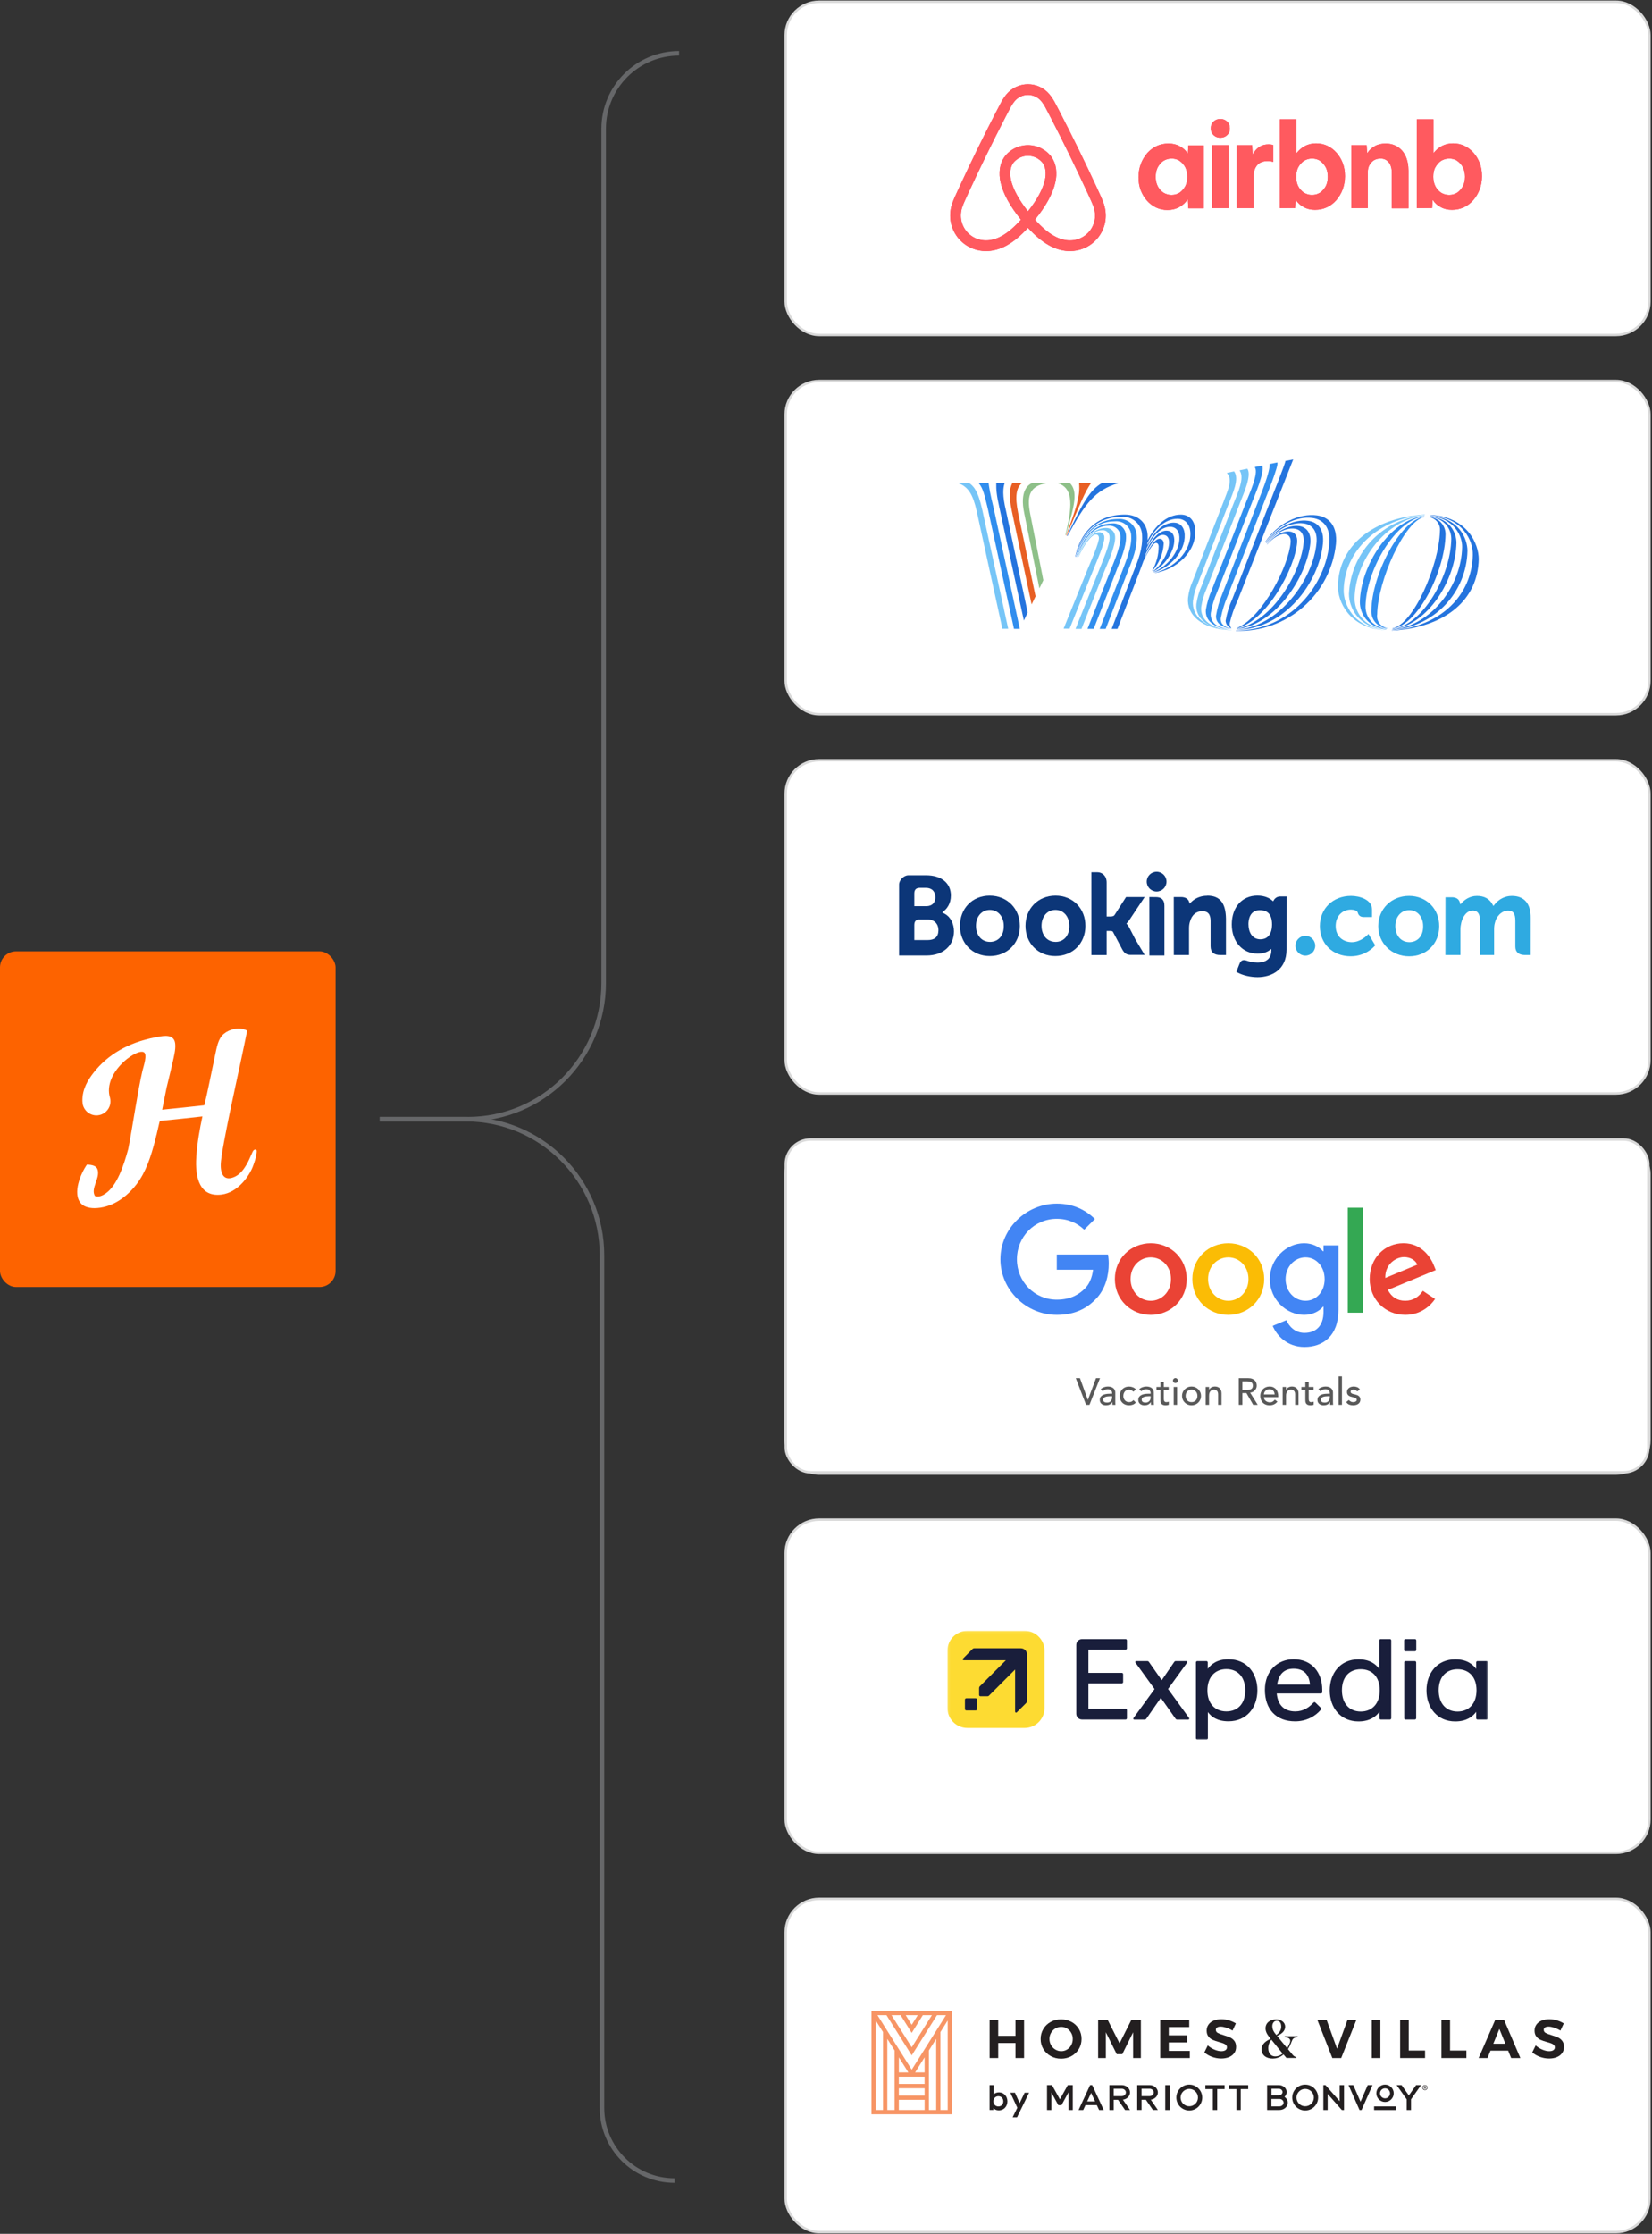 <svg width="682" height="922" viewBox="0 0 682 922" fill="none" xmlns="http://www.w3.org/2000/svg">
<rect x="0" y="0" width="682" height="922" fill="#333333" stroke="none"/>
<rect x="324.367" y="0.722" width="356.565" height="137.533" rx="13.805" fill="white" stroke="#D9D9D9"/>
<path d="M455.516 83.644C455.207 82.777 454.846 81.939 454.503 81.161C453.974 79.966 453.421 78.768 452.885 77.611L452.843 77.519C448.067 67.177 442.942 56.694 437.608 46.361L437.382 45.922C436.838 44.867 436.275 43.776 435.698 42.704C435.014 41.347 434.183 40.069 433.221 38.892C432.139 37.6 430.785 36.561 429.256 35.848C427.728 35.136 426.061 34.766 424.373 34.767C422.686 34.767 421.019 35.136 419.491 35.85C417.962 36.563 416.609 37.602 415.526 38.894C414.566 40.071 413.736 41.349 413.051 42.705C412.469 43.787 411.901 44.888 411.352 45.953L411.142 46.361C405.808 56.694 400.683 67.178 395.907 77.518L395.838 77.669C395.311 78.808 394.767 79.986 394.248 81.161C393.904 81.937 393.544 82.775 393.234 83.645C392.349 86.012 392.067 88.562 392.413 91.066C392.781 93.596 393.804 95.986 395.382 98C396.959 100.014 399.037 101.582 401.408 102.547C403.199 103.272 405.114 103.643 407.047 103.638C407.654 103.638 408.261 103.603 408.864 103.533C411.308 103.221 413.666 102.426 415.798 101.193C418.595 99.622 421.357 97.319 424.375 94.028C427.393 97.319 430.155 99.622 432.952 101.193C435.084 102.426 437.442 103.221 439.886 103.533C440.489 103.603 441.096 103.638 441.703 103.638C443.636 103.643 445.551 103.272 447.342 102.547C449.713 101.582 451.791 100.014 453.368 98C454.946 95.986 455.97 93.596 456.337 91.066C456.683 88.562 456.401 86.012 455.516 83.644ZM424.375 87.232C420.639 82.497 418.242 78.099 417.401 74.413C417.057 73.032 416.975 71.598 417.161 70.187C417.308 69.152 417.689 68.164 418.273 67.297C418.992 66.365 419.917 65.609 420.975 65.089C422.033 64.57 423.196 64.299 424.376 64.299C425.555 64.3 426.718 64.57 427.776 65.09C428.834 65.61 429.759 66.365 430.478 67.298C431.062 68.165 431.442 69.153 431.589 70.188C431.775 71.6 431.694 73.034 431.348 74.416C430.506 78.102 428.11 82.498 424.375 87.232ZM451.974 90.443C451.717 92.212 451.001 93.883 449.898 95.291C448.795 96.699 447.343 97.795 445.684 98.471C444.008 99.142 442.188 99.38 440.395 99.163C438.531 98.922 436.735 98.309 435.114 97.359C432.624 95.96 430.104 93.813 427.268 90.663C431.783 85.096 434.602 79.965 435.646 75.394C436.116 73.472 436.217 71.479 435.946 69.52C435.7 67.832 435.073 66.222 434.113 64.81C432.989 63.288 431.522 62.05 429.83 61.197C428.139 60.344 426.271 59.9 424.376 59.9C422.481 59.9 420.612 60.344 418.921 61.197C417.229 62.05 415.762 63.287 414.638 64.809C413.678 66.22 413.051 67.83 412.805 69.518C412.533 71.477 412.635 73.469 413.103 75.39C414.147 79.962 416.966 85.094 421.482 90.663C418.646 93.813 416.126 95.96 413.636 97.359C412.016 98.309 410.219 98.923 408.355 99.163C406.562 99.38 404.742 99.142 403.066 98.471C401.408 97.795 399.955 96.699 398.852 95.291C397.749 93.883 397.033 92.212 396.777 90.443C396.529 88.644 396.74 86.813 397.388 85.117C397.634 84.425 397.923 83.745 398.28 82.938C398.785 81.795 399.321 80.634 399.84 79.511L399.91 79.36C404.659 69.077 409.756 58.653 415.06 48.375L415.272 47.966C415.812 46.918 416.37 45.835 416.934 44.788C417.472 43.709 418.125 42.691 418.88 41.749C419.548 40.941 420.388 40.291 421.337 39.844C422.287 39.398 423.324 39.166 424.374 39.166C425.424 39.166 426.461 39.398 427.411 39.844C428.361 40.29 429.2 40.941 429.869 41.748C430.625 42.689 431.277 43.707 431.816 44.786C432.374 45.824 432.927 46.897 433.463 47.935L433.69 48.376C438.994 58.652 444.091 69.076 448.84 79.361L448.883 79.454C449.411 80.596 449.957 81.776 450.47 82.938C450.828 83.747 451.117 84.427 451.363 85.117C452.01 86.813 452.221 88.644 451.974 90.443Z" fill="#FF385C"/>
<path d="M455.516 83.644C455.207 82.777 454.846 81.939 454.503 81.161C453.974 79.966 453.421 78.768 452.885 77.611L452.843 77.519C448.067 67.177 442.942 56.694 437.608 46.361L437.382 45.922C436.838 44.867 436.275 43.776 435.698 42.704C435.014 41.347 434.183 40.069 433.221 38.892C432.139 37.6 430.785 36.561 429.256 35.848C427.728 35.136 426.061 34.766 424.373 34.767C422.686 34.767 421.019 35.136 419.491 35.85C417.962 36.563 416.609 37.602 415.526 38.894C414.566 40.071 413.736 41.349 413.051 42.705C412.469 43.787 411.901 44.888 411.352 45.953L411.142 46.361C405.808 56.694 400.683 67.178 395.907 77.518L395.838 77.669C395.311 78.808 394.767 79.986 394.248 81.161C393.904 81.937 393.544 82.775 393.234 83.645C392.349 86.012 392.067 88.562 392.413 91.066C392.781 93.596 393.804 95.986 395.382 98C396.959 100.014 399.037 101.582 401.408 102.547C403.199 103.272 405.114 103.643 407.047 103.638C407.654 103.638 408.261 103.603 408.864 103.533C411.308 103.221 413.666 102.426 415.798 101.193C418.595 99.622 421.357 97.319 424.375 94.028C427.393 97.319 430.155 99.622 432.952 101.193C435.084 102.426 437.442 103.221 439.886 103.533C440.489 103.603 441.096 103.638 441.703 103.638C443.636 103.643 445.551 103.272 447.342 102.547C449.713 101.582 451.791 100.014 453.368 98C454.946 95.986 455.97 93.596 456.337 91.066C456.683 88.562 456.401 86.012 455.516 83.644ZM424.375 87.232C420.639 82.497 418.242 78.099 417.401 74.413C417.057 73.032 416.975 71.598 417.161 70.187C417.308 69.152 417.689 68.164 418.273 67.297C418.992 66.365 419.917 65.609 420.975 65.089C422.033 64.57 423.196 64.299 424.376 64.299C425.555 64.3 426.718 64.57 427.776 65.09C428.834 65.61 429.759 66.365 430.478 67.298C431.062 68.165 431.442 69.153 431.589 70.188C431.775 71.6 431.694 73.034 431.348 74.416C430.506 78.102 428.11 82.498 424.375 87.232ZM451.974 90.443C451.717 92.212 451.001 93.883 449.898 95.291C448.795 96.699 447.343 97.795 445.684 98.471C444.008 99.142 442.188 99.38 440.395 99.163C438.531 98.922 436.735 98.309 435.114 97.359C432.624 95.96 430.104 93.813 427.268 90.663C431.783 85.096 434.602 79.965 435.646 75.394C436.116 73.472 436.217 71.479 435.946 69.52C435.7 67.832 435.073 66.222 434.113 64.81C432.989 63.288 431.522 62.05 429.83 61.197C428.139 60.344 426.271 59.9 424.376 59.9C422.481 59.9 420.612 60.344 418.921 61.197C417.229 62.05 415.762 63.287 414.638 64.809C413.678 66.22 413.051 67.83 412.805 69.518C412.533 71.477 412.635 73.469 413.103 75.39C414.147 79.962 416.966 85.094 421.482 90.663C418.646 93.813 416.126 95.96 413.636 97.359C412.016 98.309 410.219 98.923 408.355 99.163C406.562 99.38 404.742 99.142 403.066 98.471C401.408 97.795 399.955 96.699 398.852 95.291C397.749 93.883 397.033 92.212 396.777 90.443C396.529 88.644 396.74 86.813 397.388 85.117C397.634 84.425 397.923 83.745 398.28 82.938C398.785 81.795 399.321 80.634 399.84 79.511L399.91 79.36C404.659 69.077 409.756 58.653 415.06 48.375L415.272 47.966C415.812 46.918 416.37 45.835 416.934 44.788C417.472 43.709 418.125 42.691 418.88 41.749C419.548 40.941 420.388 40.291 421.337 39.844C422.287 39.398 423.324 39.166 424.374 39.166C425.424 39.166 426.461 39.398 427.411 39.844C428.361 40.29 429.2 40.941 429.869 41.748C430.625 42.689 431.277 43.707 431.816 44.786C432.374 45.824 432.927 46.897 433.463 47.935L433.69 48.376C438.994 58.652 444.091 69.076 448.84 79.361L448.883 79.454C449.411 80.596 449.957 81.776 450.47 82.938C450.828 83.747 451.117 84.427 451.363 85.117C452.01 86.813 452.221 88.644 451.974 90.443Z" fill="#FF5A5F"/>
<path d="M481.986 86.678C480.266 86.678 478.684 86.333 477.239 85.644C475.794 84.955 474.556 83.989 473.455 82.748C472.355 81.508 471.529 80.06 470.91 78.474C470.291 76.82 470.016 75.027 470.016 73.097C470.016 71.166 470.36 69.305 470.979 67.65C471.598 65.996 472.492 64.548 473.593 63.238C474.694 61.997 476.001 60.963 477.514 60.274C479.028 59.584 480.61 59.24 482.399 59.24C484.118 59.24 485.632 59.584 487.008 60.343C488.384 61.032 489.484 62.066 490.379 63.376L490.585 59.998H496.914V85.989H490.585L490.379 82.197C489.484 83.576 488.315 84.679 486.801 85.506C485.425 86.264 483.774 86.678 481.986 86.678ZM483.637 80.474C484.875 80.474 485.976 80.129 487.008 79.508C487.971 78.819 488.728 77.923 489.347 76.82C489.897 75.717 490.172 74.407 490.172 72.959C490.172 71.511 489.897 70.201 489.347 69.098C488.796 67.995 487.971 67.099 487.008 66.41C486.045 65.72 484.875 65.444 483.637 65.444C482.399 65.444 481.298 65.789 480.266 66.41C479.303 67.099 478.546 67.995 477.927 69.098C477.377 70.201 477.101 71.511 477.101 72.959C477.101 74.407 477.377 75.717 477.927 76.82C478.477 77.923 479.303 78.819 480.266 79.508C481.298 80.129 482.399 80.474 483.637 80.474ZM507.715 52.966C507.715 53.724 507.577 54.414 507.233 54.965C506.889 55.517 506.408 55.999 505.788 56.344C505.169 56.689 504.481 56.827 503.793 56.827C503.105 56.827 502.418 56.689 501.798 56.344C501.179 55.999 500.698 55.517 500.354 54.965C500.01 54.345 499.872 53.724 499.872 52.966C499.872 52.208 500.01 51.518 500.354 50.967C500.698 50.346 501.179 49.933 501.798 49.588C502.418 49.243 503.105 49.105 503.793 49.105C504.481 49.105 505.169 49.243 505.788 49.588C506.408 49.933 506.889 50.415 507.233 50.967C507.508 51.518 507.715 52.139 507.715 52.966ZM500.354 85.92V59.929H507.233V85.92H500.354ZM525.601 66.754V66.823C525.257 66.685 524.844 66.616 524.5 66.547C524.088 66.478 523.743 66.478 523.331 66.478C521.405 66.478 519.96 67.03 518.997 68.202C517.965 69.374 517.483 71.029 517.483 73.166V85.92H510.604V59.929H516.933L517.139 63.859C517.827 62.48 518.653 61.446 519.822 60.688C520.923 59.929 522.23 59.584 523.743 59.584C524.225 59.584 524.707 59.653 525.119 59.722C525.326 59.791 525.463 59.791 525.601 59.86V66.754ZM528.353 85.92V49.243H535.232V63.238C536.195 61.997 537.296 61.032 538.672 60.274C540.048 59.584 541.561 59.171 543.281 59.171C545.001 59.171 546.583 59.515 548.028 60.205C549.472 60.894 550.711 61.859 551.811 63.1C552.912 64.341 553.737 65.789 554.357 67.375C554.976 69.029 555.251 70.822 555.251 72.752C555.251 74.682 554.907 76.544 554.288 78.198C553.669 79.853 552.775 81.301 551.674 82.611C550.573 83.852 549.266 84.885 547.753 85.575C546.239 86.264 544.657 86.609 542.868 86.609C541.148 86.609 539.635 86.264 538.259 85.506C536.883 84.817 535.782 83.782 534.888 82.473L534.682 85.851L528.353 85.92ZM541.63 80.474C542.868 80.474 543.969 80.129 545.001 79.508C545.964 78.819 546.721 77.923 547.34 76.82C547.89 75.717 548.165 74.407 548.165 72.959C548.165 71.511 547.89 70.201 547.34 69.098C546.721 67.995 545.964 67.099 545.001 66.41C544.038 65.72 542.868 65.444 541.63 65.444C540.392 65.444 539.291 65.789 538.259 66.41C537.296 67.099 536.539 67.995 535.92 69.098C535.37 70.201 535.095 71.511 535.095 72.959C535.095 74.407 535.37 75.717 535.92 76.82C536.47 77.923 537.296 78.819 538.259 79.508C539.291 80.129 540.392 80.474 541.63 80.474ZM557.865 85.92V59.929H564.194L564.401 63.307C565.157 62.066 566.189 61.101 567.496 60.343C568.803 59.584 570.317 59.24 572.037 59.24C573.963 59.24 575.614 59.722 576.99 60.619C578.434 61.515 579.535 62.825 580.292 64.479C581.049 66.134 581.461 68.133 581.461 70.408V85.989H574.582V71.304C574.582 69.512 574.169 68.064 573.344 67.03C572.518 65.996 571.417 65.444 569.973 65.444C568.941 65.444 568.047 65.651 567.221 66.134C566.464 66.616 565.845 67.237 565.364 68.133C564.882 68.96 564.676 69.994 564.676 71.029V85.92H557.865ZM584.901 85.92V49.243H591.78V63.238C592.744 61.997 593.844 61.032 595.22 60.274C596.596 59.584 598.109 59.171 599.829 59.171C601.549 59.171 603.131 59.515 604.576 60.205C606.021 60.894 607.259 61.859 608.359 63.1C609.461 64.341 610.286 65.789 610.905 67.375C611.525 69.029 611.799 70.822 611.799 72.752C611.799 74.682 611.456 76.544 610.837 78.198C610.217 79.853 609.324 81.301 608.222 82.611C607.121 83.852 605.814 84.885 604.301 85.575C602.787 86.264 601.205 86.609 599.417 86.609C597.697 86.609 596.183 86.264 594.807 85.506C593.431 84.817 592.331 83.782 591.436 82.473L591.23 85.851L584.901 85.92ZM598.247 80.474C599.485 80.474 600.586 80.129 601.618 79.508C602.581 78.819 603.338 77.923 603.957 76.82C604.507 75.717 604.783 74.407 604.783 72.959C604.783 71.511 604.507 70.201 603.957 69.098C603.407 67.995 602.581 67.099 601.618 66.41C600.655 65.72 599.485 65.444 598.247 65.444C597.009 65.444 595.908 65.789 594.876 66.41C593.913 67.099 593.156 67.995 592.537 69.098C591.918 70.201 591.712 71.511 591.712 72.959C591.712 74.407 591.987 75.717 592.537 76.82C593.087 77.923 593.913 78.819 594.876 79.508C595.908 80.129 596.94 80.474 598.247 80.474Z" fill="#FF385C"/>
<path d="M481.986 86.678C480.266 86.678 478.684 86.333 477.239 85.644C475.794 84.955 474.556 83.989 473.455 82.748C472.355 81.508 471.529 80.06 470.91 78.474C470.291 76.82 470.016 75.027 470.016 73.097C470.016 71.166 470.36 69.305 470.979 67.65C471.598 65.996 472.492 64.548 473.593 63.238C474.694 61.997 476.001 60.963 477.514 60.274C479.028 59.584 480.61 59.24 482.399 59.24C484.118 59.24 485.632 59.584 487.008 60.343C488.384 61.032 489.484 62.066 490.379 63.376L490.585 59.998H496.914V85.989H490.585L490.379 82.197C489.484 83.576 488.315 84.679 486.801 85.506C485.425 86.264 483.774 86.678 481.986 86.678ZM483.637 80.474C484.875 80.474 485.976 80.129 487.008 79.508C487.971 78.819 488.728 77.923 489.347 76.82C489.897 75.717 490.172 74.407 490.172 72.959C490.172 71.511 489.897 70.201 489.347 69.098C488.796 67.995 487.971 67.099 487.008 66.41C486.045 65.72 484.875 65.444 483.637 65.444C482.399 65.444 481.298 65.789 480.266 66.41C479.303 67.099 478.546 67.995 477.927 69.098C477.377 70.201 477.101 71.511 477.101 72.959C477.101 74.407 477.377 75.717 477.927 76.82C478.477 77.923 479.303 78.819 480.266 79.508C481.298 80.129 482.399 80.474 483.637 80.474ZM507.715 52.966C507.715 53.724 507.577 54.414 507.233 54.965C506.889 55.517 506.408 55.999 505.788 56.344C505.169 56.689 504.481 56.827 503.793 56.827C503.105 56.827 502.418 56.689 501.798 56.344C501.179 55.999 500.698 55.517 500.354 54.965C500.01 54.345 499.872 53.724 499.872 52.966C499.872 52.208 500.01 51.518 500.354 50.967C500.698 50.346 501.179 49.933 501.798 49.588C502.418 49.243 503.105 49.105 503.793 49.105C504.481 49.105 505.169 49.243 505.788 49.588C506.408 49.933 506.889 50.415 507.233 50.967C507.508 51.518 507.715 52.139 507.715 52.966ZM500.354 85.92V59.929H507.233V85.92H500.354ZM525.601 66.754V66.823C525.257 66.685 524.844 66.616 524.5 66.547C524.088 66.478 523.743 66.478 523.331 66.478C521.405 66.478 519.96 67.03 518.997 68.202C517.965 69.374 517.483 71.029 517.483 73.166V85.92H510.604V59.929H516.933L517.139 63.859C517.827 62.48 518.653 61.446 519.822 60.688C520.923 59.929 522.23 59.584 523.743 59.584C524.225 59.584 524.707 59.653 525.119 59.722C525.326 59.791 525.463 59.791 525.601 59.86V66.754ZM528.353 85.92V49.243H535.232V63.238C536.195 61.997 537.296 61.032 538.672 60.274C540.048 59.584 541.561 59.171 543.281 59.171C545.001 59.171 546.583 59.515 548.028 60.205C549.472 60.894 550.711 61.859 551.811 63.1C552.912 64.341 553.737 65.789 554.357 67.375C554.976 69.029 555.251 70.822 555.251 72.752C555.251 74.682 554.907 76.544 554.288 78.198C553.669 79.853 552.775 81.301 551.674 82.611C550.573 83.852 549.266 84.885 547.753 85.575C546.239 86.264 544.657 86.609 542.868 86.609C541.148 86.609 539.635 86.264 538.259 85.506C536.883 84.817 535.782 83.782 534.888 82.473L534.682 85.851L528.353 85.92ZM541.63 80.474C542.868 80.474 543.969 80.129 545.001 79.508C545.964 78.819 546.721 77.923 547.34 76.82C547.89 75.717 548.165 74.407 548.165 72.959C548.165 71.511 547.89 70.201 547.34 69.098C546.721 67.995 545.964 67.099 545.001 66.41C544.038 65.72 542.868 65.444 541.63 65.444C540.392 65.444 539.291 65.789 538.259 66.41C537.296 67.099 536.539 67.995 535.92 69.098C535.37 70.201 535.095 71.511 535.095 72.959C535.095 74.407 535.37 75.717 535.92 76.82C536.47 77.923 537.296 78.819 538.259 79.508C539.291 80.129 540.392 80.474 541.63 80.474ZM557.865 85.92V59.929H564.194L564.401 63.307C565.157 62.066 566.189 61.101 567.496 60.343C568.803 59.584 570.317 59.24 572.037 59.24C573.963 59.24 575.614 59.722 576.99 60.619C578.434 61.515 579.535 62.825 580.292 64.479C581.049 66.134 581.461 68.133 581.461 70.408V85.989H574.582V71.304C574.582 69.512 574.169 68.064 573.344 67.03C572.518 65.996 571.417 65.444 569.973 65.444C568.941 65.444 568.047 65.651 567.221 66.134C566.464 66.616 565.845 67.237 565.364 68.133C564.882 68.96 564.676 69.994 564.676 71.029V85.92H557.865ZM584.901 85.92V49.243H591.78V63.238C592.744 61.997 593.844 61.032 595.22 60.274C596.596 59.584 598.109 59.171 599.829 59.171C601.549 59.171 603.131 59.515 604.576 60.205C606.021 60.894 607.259 61.859 608.359 63.1C609.461 64.341 610.286 65.789 610.905 67.375C611.525 69.029 611.799 70.822 611.799 72.752C611.799 74.682 611.456 76.544 610.837 78.198C610.217 79.853 609.324 81.301 608.222 82.611C607.121 83.852 605.814 84.885 604.301 85.575C602.787 86.264 601.205 86.609 599.417 86.609C597.697 86.609 596.183 86.264 594.807 85.506C593.431 84.817 592.331 83.782 591.436 82.473L591.23 85.851L584.901 85.92ZM598.247 80.474C599.485 80.474 600.586 80.129 601.618 79.508C602.581 78.819 603.338 77.923 603.957 76.82C604.507 75.717 604.783 74.407 604.783 72.959C604.783 71.511 604.507 70.201 603.957 69.098C603.407 67.995 602.581 67.099 601.618 66.41C600.655 65.72 599.485 65.444 598.247 65.444C597.009 65.444 595.908 65.789 594.876 66.41C593.913 67.099 593.156 67.995 592.537 69.098C591.918 70.201 591.712 71.511 591.712 72.959C591.712 74.407 591.987 75.717 592.537 76.82C593.087 77.923 593.913 78.819 594.876 79.508C595.908 80.129 596.94 80.474 598.247 80.474Z" fill="#FF5A5F"/>
<rect x="324.367" y="157.255" width="356.565" height="137.533" rx="13.805" fill="white" stroke="#D9D9D9"/>
<path d="M590.51 212.481V212.588C604.188 213.738 608.205 223.453 608.01 229.097C607.692 245.448 595.022 258.613 574.584 260.223V260.312C597.039 258.967 610.187 247.359 610.47 230.725C610.435 224.603 605.975 213.384 590.51 212.481Z" fill="#2474DE"/>
<path d="M574.584 260.03C582.923 259.471 590.752 255.813 596.532 249.775C602.311 243.737 605.623 235.755 605.816 227.4C605.816 222.232 602.277 213.739 590.386 212.783V212.872C600.224 213.916 603.693 221.082 603.622 225.772C603.339 241.538 591.111 258.242 574.69 259.924L574.584 260.03Z" fill="#2474DE"/>
<path d="M574.723 259.729C589.251 258.225 600.947 239.539 601.266 224.055C601.266 219.861 598.594 214.004 590.295 213.066V213.173C596.824 214.164 599.142 218.711 599.142 222.445C598.877 237.61 587.481 257.959 574.97 259.605L574.723 259.729Z" fill="#2474DE"/>
<path d="M574.92 259.322V259.446C585.537 257.906 596.49 235.592 596.756 220.728C596.829 218.886 596.18 217.087 594.948 215.716C593.715 214.344 591.996 213.508 590.156 213.385V213.491C591.452 213.709 592.618 214.411 593.416 215.456C594.214 216.501 594.586 217.81 594.456 219.118C594.049 233.646 583.431 257.747 574.92 259.322Z" fill="#2474DE"/>
<path d="M568.553 253.553C568.801 239.574 579.825 215.013 588.018 213.349V213.226C577.755 214.747 566.412 237.45 566.146 251.854C566.077 252.782 566.194 253.715 566.491 254.596C566.789 255.478 567.26 256.291 567.877 256.987C568.494 257.684 569.244 258.249 570.084 258.65C570.924 259.051 571.835 259.279 572.765 259.322V259.216C572.114 259.125 571.488 258.906 570.924 258.571C570.359 258.236 569.866 257.792 569.474 257.266C569.082 256.739 568.799 256.139 568.641 255.502C568.483 254.865 568.453 254.202 568.553 253.553Z" fill="#318EEE"/>
<path d="M563.734 250.224C564 235.449 575.873 214.71 587.941 213.064V212.958C573.785 214.462 561.699 233.431 561.398 248.526C561.398 252.737 564.159 258.966 572.37 259.638V259.532C565.964 258.7 563.663 253.958 563.734 250.224Z" fill="#318EEE"/>
<path d="M559.224 246.899C559.49 231.415 572.107 214.428 588.085 212.747V212.641C579.815 213.336 572.082 217.025 566.338 223.017C560.594 229.008 557.234 236.89 556.889 245.182C556.889 250.349 560.428 259.126 572.337 259.905V259.799C562.073 258.878 559.154 251.535 559.224 246.899Z" fill="#76C5F7"/>
<path d="M554.712 243.571C554.995 227.309 569.009 214.002 588.226 212.463V212.356C566.709 213.684 552.624 225.292 552.34 241.855C552.217 247.977 556.693 259.302 572.141 260.187C558.658 259.125 554.623 249.216 554.712 243.571Z" fill="#76C5F7"/>
<path d="M543.726 212.71C536.312 211.702 527.358 216.055 522.315 223.699L522.403 223.823C527.181 216.957 535.25 212.87 541.868 213.79C546.327 214.392 549.389 217.771 548.769 224.407C547.194 241.306 532.95 260.293 510.158 260.24V260.364C520.325 260.755 530.259 257.261 537.943 250.593C545.628 243.924 550.485 234.581 551.53 224.46C552.149 217.134 548.752 213.401 543.726 212.71Z" fill="#2474DE"/>
<path d="M546.15 224.338C546.698 218.516 544.097 215.49 540.009 214.942C534.117 214.145 526.95 217.738 522.615 224.055L522.703 224.161C526.685 218.711 533.055 215.313 538.169 216.021C541.708 216.499 544.044 219.153 543.478 224.285C542.115 238.83 528.242 258.826 510.281 259.941C530.348 259.923 544.663 240.193 546.15 224.338Z" fill="#2474DE"/>
<path d="M510.523 259.587V259.693C527.246 257.694 539.632 237.38 540.959 224.214C541.349 219.897 539.367 217.596 536.412 217.136C531.952 216.517 526.396 219.525 522.963 224.338V224.444C526.237 220.215 530.802 217.702 534.412 218.198C536.96 218.552 538.517 220.481 538.181 224.002C537.066 235.999 525.688 256.42 510.523 259.587Z" fill="#2474DE"/>
<path d="M510.723 259.18V259.339C523.11 256.012 534.594 234.565 535.496 223.948C535.744 221.241 534.541 219.648 532.559 219.383C529.604 218.976 525.852 221.152 523.11 224.691V224.798C525.392 222.072 528.418 220.144 530.63 220.444C532.063 220.639 533.001 221.895 532.807 223.895C532.116 233.167 521.499 254.579 510.723 259.18ZM508.776 247.129C507.46 250.017 506.52 253.062 505.98 256.189C505.999 256.78 506.172 257.355 506.483 257.859C506.793 258.362 507.23 258.774 507.75 259.056C507.921 259.142 508.098 259.213 508.281 259.268V259.109C508.03 258.865 507.843 258.563 507.738 258.229C507.633 257.896 507.613 257.541 507.679 257.198C508.411 254.024 509.485 250.938 510.882 247.996L533.886 189.602L530.648 190.239C530.825 190.982 524.614 206.253 524.366 207.014L508.776 247.129Z" fill="#2474DE"/>
<path d="M504.544 245.307C503.375 248.109 502.532 251.036 502.031 254.031C501.748 257.233 504.544 258.968 508.296 259.534V259.428C505.73 258.968 503.748 257.658 503.978 255.181C504.567 252.147 505.469 249.182 506.668 246.333L521.992 206.908C522.363 205.864 528.185 191.778 527.3 190.876L524.151 191.513V191.69C524.274 195.123 520.293 204.519 519.479 206.731L504.544 245.307Z" fill="#318EEE"/>
<path d="M514.702 206.537L500.263 243.502C499.109 246.108 498.288 248.849 497.821 251.66C497.432 256.172 501.13 259.286 508.049 259.764C506.623 259.607 505.221 259.28 503.873 258.791C502.608 258.484 501.5 257.723 500.76 256.653C500.019 255.583 499.698 254.278 499.856 252.987C500.355 250.047 501.223 247.181 502.439 244.458L517.162 206.625C517.905 204.626 522.117 195.07 521.108 192.15L518.064 192.752V192.929C519.728 195.212 515.675 204.059 514.702 206.537Z" fill="#318EEE"/>
<path d="M509.465 207.297L496.123 241.696C495.022 244.139 494.271 246.724 493.893 249.376C493.415 255.021 498.317 259.639 508.049 259.993C499.892 259.533 495.45 255.676 495.893 250.579C496.302 247.853 497.088 245.197 498.229 242.687L512.013 207.297C513.252 204.058 516.915 196.113 514.933 193.459L511.801 194.096V194.273C513.924 197.193 510.881 203.758 509.465 207.297Z" fill="#76C5F7"/>
<path d="M493.432 218.765C493.202 214.394 490.618 212.395 487.486 212.395C481.788 212.395 476.869 216.889 473.772 223.012V220.853C473.525 216.093 470.233 212.395 464.376 212.395C451.989 212.395 445.885 220.552 443.85 229.789H443.956C446.115 221.136 451.883 213.332 463.014 213.332C464.079 213.237 465.153 213.363 466.168 213.702C467.183 214.04 468.117 214.584 468.913 215.3C469.708 216.015 470.347 216.887 470.791 217.861C471.234 218.835 471.472 219.889 471.49 220.959C471.79 226.568 469.932 230.939 467.951 235.982L458.926 259.57H461.333L470.357 236.177C470.959 234.567 471.525 233.063 472.038 231.612C473.808 227.896 476.02 224.091 477.17 224.091C478.019 224.091 478.285 224.817 478.338 225.471C478.348 228.993 477.426 232.454 475.666 235.505L475.772 235.611C478.517 232.514 480.154 228.592 480.426 224.463C480.426 223.242 479.824 222.375 478.656 222.375C476.727 222.375 474.268 226.338 472.463 230.532C472.675 229.86 472.852 229.187 473.029 228.533C474.958 224.339 477.63 220.764 480.107 220.764C481.629 220.764 482.549 221.808 482.638 223.525C482.85 227.701 479.099 233.788 475.949 235.788L476.055 235.894C480.337 233.983 485.044 227.701 484.779 222.569C484.655 220.287 483.452 219.03 481.541 219.03C478.391 219.03 475.347 222.693 473.242 227.223C473.242 226.869 473.383 226.515 473.436 226.144C475.79 221.278 479.24 217.42 483.08 217.42C485.168 217.42 486.761 218.836 486.902 221.596C487.238 227.683 481.488 234.16 476.285 236.053L476.391 236.159C482.779 234.531 489.45 227.683 489.079 220.641C488.902 217.314 487.008 215.704 484.549 215.704C480.125 215.721 476.179 219.685 473.719 224.994V224.127C476.533 218.429 480.974 214.111 486.106 214.111C488.866 214.111 491.149 215.881 491.415 219.738C491.839 227.825 484.336 234.673 476.692 236.389L476.798 236.478C485.646 235.133 493.91 227.807 493.432 218.765Z" fill="#2474DE"/>
<path d="M508.426 260.065C497.437 259.587 491.898 254.225 492.5 247.997C492.827 245.507 493.507 243.076 494.517 240.777L507.24 207.899C508.833 203.794 511.805 197.6 509.47 194.539L506.585 195.141V195.318C509.045 198.078 506.762 202.608 505.081 207.191L492.411 239.751C491.389 241.992 490.727 244.381 490.447 246.829C489.846 253.606 495.88 259.746 508.39 260.118L508.426 260.065Z" fill="#76C5F7"/>
<path d="M469.278 221.135C469.261 220.173 469.048 219.224 468.652 218.346C468.257 217.469 467.686 216.682 466.975 216.033C466.265 215.383 465.429 214.886 464.52 214.57C463.611 214.255 462.647 214.128 461.687 214.198C451.813 214.198 446.132 221.542 444.133 229.788H444.257C446.451 222.108 451.476 215.154 460.306 215.154C461.154 215.075 462.008 215.174 462.815 215.444C463.622 215.714 464.364 216.149 464.993 216.722C465.623 217.295 466.126 217.993 466.471 218.771C466.815 219.549 466.994 220.39 466.995 221.241C467.243 225.895 465.049 231.027 463.297 235.698L453.989 259.569H456.466L465.58 235.893C467.526 231.027 469.543 226.178 469.278 221.135Z" fill="#318EEE"/>
<path d="M464.873 221.329C464.876 220.588 464.724 219.855 464.427 219.176C464.13 218.497 463.694 217.888 463.147 217.388C462.601 216.888 461.955 216.508 461.253 216.273C460.551 216.037 459.807 215.951 459.069 216.02C451.318 216.02 446.576 222.709 444.523 229.805H444.63C446.806 223.205 451.265 216.976 457.706 216.976C458.323 216.932 458.942 217.015 459.525 217.22C460.109 217.425 460.644 217.747 461.098 218.166C461.552 218.586 461.916 219.094 462.167 219.659C462.417 220.224 462.549 220.835 462.555 221.453C462.75 225.151 460.201 231.15 458.52 235.344L448.947 259.568H451.513L460.909 235.503C462.573 231.132 465.05 225.611 464.873 221.329Z" fill="#318EEE"/>
<path d="M460.362 221.613C460.367 221.1 460.264 220.592 460.06 220.121C459.857 219.65 459.557 219.227 459.181 218.879C458.804 218.531 458.359 218.265 457.874 218.099C457.389 217.933 456.874 217.87 456.363 217.914C451.054 217.914 446.825 223.683 444.808 229.788H444.932C447.038 224.338 450.647 218.852 454.983 218.852C455.381 218.806 455.785 218.846 456.166 218.971C456.547 219.095 456.896 219.301 457.191 219.573C457.485 219.845 457.717 220.178 457.87 220.548C458.023 220.919 458.095 221.318 458.079 221.719C458.239 224.656 455.266 231.327 453.85 235.026L444.012 259.569H446.471L456.133 235.22C457.796 231.327 460.539 224.992 460.362 221.613Z" fill="#76C5F7"/>
<path d="M455.9 221.896C455.927 221.6 455.889 221.302 455.788 221.023C455.688 220.743 455.528 220.489 455.318 220.279C455.109 220.068 454.857 219.905 454.578 219.803C454.3 219.7 454.002 219.659 453.706 219.684C450.574 219.684 447.194 224.621 445.159 229.752H445.283C447.336 225.187 450.503 220.622 452.361 220.622C453.122 220.622 453.618 221.011 453.671 221.966C453.777 223.966 450.45 231.469 449.105 234.707L439.09 259.48H441.567L451.494 234.849C452.892 231.416 456.024 224.284 455.9 221.896Z" fill="#76C5F7"/>
<path d="M439.825 220.756L439.984 220.875C443.785 208.284 445.012 202.74 441.647 199.335H436.855V199.454C442.201 201.315 443.428 206.7 439.825 220.756Z" fill="#8EC089"/>
<path fill-rule="evenodd" clip-rule="evenodd" d="M454.949 199.335C449.88 202.265 446.871 207.729 440.496 221.192L440.655 221.311C447.98 207.69 452.137 202.265 461.601 199.454V199.335H454.949Z" fill="#2474DE"/>
<path d="M440.145 220.994L440.303 221.112C446.322 206.977 447.866 203.136 450.36 199.454V199.335H445.49V199.493C446.005 205.116 444.025 210.303 440.145 220.994Z" fill="#E85F24"/>
<path fill-rule="evenodd" clip-rule="evenodd" d="M400.074 199.335H395.758V199.454C399.717 200.998 401.618 203.968 403.202 210.897C403.202 210.976 413.814 259.52 413.814 259.52H416.229L405.538 210.501C403.677 202.106 401.737 200.562 400.074 199.335Z" fill="#76C5F7"/>
<path fill-rule="evenodd" clip-rule="evenodd" d="M422.685 256.115L424.269 252.829L415.32 210.857C413.736 204.324 414.093 201.354 414.766 199.335H411.282C411.242 201.988 411.361 204.166 412.628 209.748L422.685 256.115Z" fill="#2474DE"/>
<path d="M408.115 199.335H404.076V199.454C405.898 201.631 406.412 204.284 407.838 210.105L418.608 259.56H421.023L410.253 209.907C408.709 203.572 408.471 201.79 408.115 199.335Z" fill="#318EEE"/>
<path d="M425.885 249.463L427.508 246.137L420.302 211.609C418.955 204.918 419.549 201.433 421.767 199.454V199.335H417.926C416.738 201.829 416.381 204.324 417.728 210.976L425.885 249.463Z" fill="#E85F24"/>
<path d="M422.842 211.848C420.902 202.622 424.386 200.167 426.009 199.375H431.711V199.494C425.534 200.682 423.752 204.047 425.257 211.848L430.721 239.485L429.098 242.851L422.842 211.848Z" fill="#8EC089"/>
<rect x="324.367" y="313.788" width="356.565" height="137.533" rx="13.805" fill="white" stroke="#D9D9D9"/>
<path fill-rule="evenodd" clip-rule="evenodd" d="M617.013 373.332L616.523 373.961L616.136 373.259C614.885 370.954 612.735 369.784 609.737 369.784C606.6 369.784 604.494 371.555 603.517 372.607L602.876 373.306L602.631 372.383C602.272 371.057 601.102 370.327 599.332 370.327H596.743L596.713 394.18H602.918V383.652C602.918 382.727 603.031 381.815 603.26 380.862C603.878 378.318 605.569 375.581 608.416 375.856C610.171 376.071 610.965 377.359 610.965 380.042V394.182H616.816V383.654C616.816 382.499 616.922 381.639 617.179 380.774C617.702 378.346 619.856 375.856 622.6 375.856C624.589 375.856 625.574 376.929 625.574 380.042V390.694C625.574 393.055 627.061 394.128 629.398 394.182H631.911L631.92 378.956C631.994 372.892 629.226 369.784 624.128 369.784C621.328 369.784 618.749 371.111 617.013 373.332Z" fill="#2FAAE1"/>
<path fill-rule="evenodd" clip-rule="evenodd" d="M568.992 382.257C568.992 389.34 574.516 394.706 581.738 394.706C588.925 394.706 594.151 389.491 594.151 382.305C594.193 375.142 588.921 369.776 581.698 369.776C574.528 369.776 568.992 375.076 568.992 382.257ZM581.779 388.862C578.395 388.862 576.037 386.142 576.037 382.257C576.037 378.379 578.395 375.662 581.779 375.662C585.182 375.662 587.514 378.452 587.514 382.257C587.568 386.303 585.309 388.879 581.698 388.879L581.779 388.862Z" fill="#2FAAE1"/>
<path fill-rule="evenodd" clip-rule="evenodd" d="M564.555 385.902C564.536 385.921 561.759 388.879 558.105 388.879C554.774 388.879 551.411 386.816 551.411 382.208C551.411 378.227 554.02 375.445 557.752 375.445C558.968 375.445 560.302 375.874 560.514 376.621L560.546 376.748C561.041 378.465 562.458 378.465 562.883 378.508H566.42V375.385C566.42 371.27 561.236 369.776 557.748 369.776C550.288 369.776 544.879 375.022 544.879 382.247C544.879 389.544 550.19 394.696 557.625 394.696C564.028 394.696 567.51 390.444 567.544 390.396L567.728 390.169L564.931 385.479L564.555 385.902Z" fill="#2FAAE1"/>
<path d="M538.895 394.43C541.15 394.43 542.978 392.602 542.978 390.347C542.978 388.093 541.15 386.265 538.895 386.265C536.64 386.265 534.812 388.093 534.812 390.347C534.812 392.602 536.64 394.43 538.895 394.43Z" fill="#2FAAE1"/>
<path fill-rule="evenodd" clip-rule="evenodd" d="M525.804 371.646L525.615 372.011L525.302 371.738C524.21 370.783 522.256 369.654 519.082 369.654C512.766 369.654 508.516 374.447 508.516 381.579C508.516 388.662 512.977 393.599 519.137 393.599C521.283 393.599 522.987 393.093 524.331 392.058L524.856 391.665V392.333C524.856 395.531 522.81 397.295 519.097 397.295C517.291 397.295 515.651 396.849 514.555 396.447C513.119 396.007 512.28 396.37 511.702 397.821L511.165 399.167L510.408 401.122L510.876 401.375C513.251 402.663 516.399 403.307 519.161 403.307C524.911 403.307 531.121 400.33 531.121 391.957L531.144 370.002H528.565C527.282 370.002 526.296 370.704 525.804 371.646ZM515.401 381.399C515.401 380.053 515.738 375.675 520.053 375.675C522.199 375.675 525.151 376.319 525.151 381.625C525.056 386.63 522.43 387.703 520.306 387.703L520.41 387.707C516.716 387.707 515.401 384.449 515.401 381.399Z" fill="#0C3678"/>
<path fill-rule="evenodd" clip-rule="evenodd" d="M498.436 369.705C494.977 369.705 492.768 371.259 491.531 372.568L491.121 372.993L490.975 372.42C490.612 371.012 489.388 370.239 487.542 370.239H484.574L484.591 394.184H490.875V383.148C490.875 382.066 491.013 381.13 491.296 380.276C492.046 377.692 493.749 376.084 496.369 376.084C498.476 376.084 499.768 377.157 499.768 380.113V390.544C499.768 393.12 501.255 394.193 503.804 394.184H506.122V379.1C505.996 373.107 503.948 369.673 498.425 369.673" fill="#0C3678"/>
<path fill-rule="evenodd" clip-rule="evenodd" d="M480.712 394.177V373.889C480.712 371.445 479.556 370.258 477.158 370.258L474.494 370.247L474.513 388.764H474.494L474.513 394.376H480.712" fill="#0C3678"/>
<path d="M477.491 367.975C479.746 367.975 481.574 366.147 481.574 363.892C481.574 361.637 479.746 359.81 477.491 359.81C475.236 359.81 473.408 361.637 473.408 363.892C473.408 366.147 475.236 367.975 477.491 367.975Z" fill="#0C3678"/>
<path fill-rule="evenodd" clip-rule="evenodd" d="M466.16 382.78C465.881 382.249 465.565 381.801 465.225 381.444L465.008 381.215L465.236 380.992C465.565 380.642 465.901 380.23 466.223 379.747L472.546 370.253H464.87L460.122 377.68C459.855 378.079 459.311 378.279 458.499 378.279H456.859V364.239C456.859 361.43 454.952 360.009 453.08 360.009H450.561L450.565 394.196H456.859V384.252H458.055C458.831 384.252 459.33 384.252 459.542 384.767L463.294 391.85C464.341 393.782 465.418 394.211 467.33 394.123H472.539L468.658 387.635L466.16 382.78Z" fill="#0C3678"/>
<path fill-rule="evenodd" clip-rule="evenodd" d="M423.354 382.156C423.354 389.239 428.452 394.605 435.675 394.605C442.859 394.605 448.09 389.391 448.09 382.205C448.141 375.039 442.98 369.673 435.758 369.673C428.588 369.673 423.354 374.977 423.354 382.156ZM435.724 388.758C432.34 388.758 429.982 386.043 429.982 382.156C429.982 378.275 432.34 375.56 435.724 375.56C439.127 375.56 441.459 378.351 441.459 382.156C441.513 386.2 439.157 388.775 435.758 388.775L435.724 388.758Z" fill="#0C3678"/>
<path fill-rule="evenodd" clip-rule="evenodd" d="M396.295 382.156C396.295 389.239 401.393 394.605 408.616 394.605C415.805 394.605 421.029 389.391 421.029 382.205C421.069 375.039 415.788 369.673 408.565 369.673C401.4 369.673 396.295 374.977 396.295 382.156ZM408.659 388.758C405.272 388.758 402.921 386.043 402.921 382.156C402.921 378.275 405.272 375.56 408.659 375.56C412.066 375.56 414.394 378.351 414.394 382.156C414.443 386.2 412.177 388.775 408.565 388.775L408.659 388.758Z" fill="#0C3678"/>
<path fill-rule="evenodd" clip-rule="evenodd" d="M388.991 376.631L389.859 375.882C390.869 375.006 392.562 373.036 392.562 369.63C392.562 364.418 388.562 361.278 382.371 361.278H375.758H375.303H374.955C373.12 361.304 371.176 363.236 371.176 365.097V366.726V390.782V394.379H374.418H382.509C389.39 394.379 393.834 390.286 393.834 384.427C393.836 381.265 392.419 378.475 390.083 377.187L388.991 376.631ZM377.464 370.566V368.816C377.464 367.288 378.105 366.558 379.512 366.468H382.324C384.738 366.468 386.148 367.971 386.148 370.368C386.148 372.229 385.158 374.006 382.378 374.006H377.464V370.566ZM377.464 388.013V383.585V381.836C377.464 380.415 378.01 379.679 379.214 379.512H382.964C385.641 379.512 387.425 381.229 387.425 384.019C387.368 386.846 385.725 388.013 382.964 388.013H377.464Z" fill="#0C3678"/>
<rect x="324.367" y="470.679" width="356.565" height="137.533" rx="13.805" fill="white" stroke="#D9D9D9"/>
<rect x="324.402" y="470.32" width="356.098" height="137.352" rx="10.228" fill="white" stroke="#D9D9D9"/>
<path d="M489.915 527.919C489.915 536.43 483.256 542.702 475.084 542.702C466.913 542.702 460.254 536.43 460.254 527.919C460.254 519.347 466.913 513.135 475.084 513.135C483.256 513.135 489.915 519.347 489.915 527.919ZM483.423 527.919C483.423 522.6 479.563 518.96 475.084 518.96C470.605 518.96 466.746 522.6 466.746 527.919C466.746 533.184 470.605 536.877 475.084 536.877C479.563 536.877 483.423 533.177 483.423 527.919Z" fill="#EA4335"/>
<path d="M521.903 527.919C521.903 536.43 515.244 542.702 507.073 542.702C498.901 542.702 492.242 536.43 492.242 527.919C492.242 519.354 498.901 513.135 507.073 513.135C515.244 513.135 521.903 519.347 521.903 527.919ZM515.411 527.919C515.411 522.6 511.552 518.96 507.073 518.96C502.593 518.96 498.734 522.6 498.734 527.919C498.734 533.184 502.593 536.877 507.073 536.877C511.552 536.877 515.411 533.177 515.411 527.919Z" fill="#FBBC05"/>
<path d="M552.562 514.028V540.569C552.562 551.487 546.123 555.946 538.511 555.946C531.346 555.946 527.033 551.154 525.407 547.235L531.059 544.882C532.066 547.288 534.532 550.127 538.505 550.127C543.377 550.127 546.396 547.121 546.396 541.462V539.336H546.17C544.717 541.129 541.917 542.696 538.385 542.696C530.993 542.696 524.221 536.257 524.221 527.972C524.221 519.627 530.993 513.135 538.385 513.135C541.911 513.135 544.71 514.701 546.17 516.441H546.396V514.035H552.562V514.028ZM546.856 527.972C546.856 522.766 543.384 518.96 538.964 518.96C534.485 518.96 530.733 522.766 530.733 527.972C530.733 533.124 534.485 536.877 538.964 536.877C543.384 536.877 546.856 533.124 546.856 527.972Z" fill="#4285F4"/>
<path d="M562.732 498.471V541.795H556.4V498.471H562.732Z" fill="#34A853"/>
<path d="M587.404 532.783L592.443 536.142C590.817 538.549 586.898 542.694 580.126 542.694C571.727 542.694 565.455 536.202 565.455 527.911C565.455 519.119 571.78 513.127 579.399 513.127C587.071 513.127 590.823 519.232 592.05 522.532L592.723 524.211L572.96 532.396C574.473 535.363 576.826 536.876 580.126 536.876C583.432 536.876 585.724 535.249 587.404 532.783ZM571.894 527.464L585.105 521.979C584.378 520.132 582.192 518.846 579.619 518.846C576.32 518.846 571.727 521.759 571.894 527.464Z" fill="#EA4335"/>
<path d="M436.282 524.072V517.8H457.418C457.624 518.893 457.731 520.186 457.731 521.586C457.731 526.292 456.445 532.111 452.299 536.256C448.266 540.456 443.114 542.695 436.289 542.695C423.638 542.695 413 532.39 413 519.74C413 507.089 423.638 496.784 436.289 496.784C443.287 496.784 448.273 499.53 452.019 503.11L447.593 507.535C444.907 505.016 441.268 503.056 436.282 503.056C427.044 503.056 419.819 510.501 419.819 519.74C419.819 528.978 427.044 536.423 436.282 536.423C442.274 536.423 445.687 534.017 447.873 531.831C449.646 530.058 450.813 527.525 451.272 524.065L436.282 524.072Z" fill="#4285F4"/>
<path d="M444.117 568.804H445.846L449.085 577.775H449.116L452.481 568.804H454.116L449.771 579.831H448.369L444.117 568.804ZM454.415 573.352C454.81 572.988 455.266 572.718 455.786 572.542C456.305 572.355 456.824 572.262 457.343 572.262C457.883 572.262 458.345 572.329 458.729 572.464C459.124 572.599 459.446 572.781 459.695 573.009C459.944 573.238 460.126 573.502 460.24 573.804C460.365 574.094 460.427 574.401 460.427 574.722V578.492C460.427 578.751 460.432 578.99 460.443 579.208C460.453 579.426 460.468 579.634 460.489 579.831H459.243C459.212 579.457 459.197 579.083 459.197 578.71H459.165C458.854 579.187 458.485 579.525 458.06 579.722C457.634 579.919 457.141 580.018 456.58 580.018C456.237 580.018 455.91 579.971 455.599 579.878C455.287 579.784 455.012 579.644 454.773 579.457C454.545 579.27 454.363 579.042 454.228 578.772C454.093 578.492 454.026 578.17 454.026 577.806C454.026 577.329 454.129 576.929 454.337 576.607C454.555 576.285 454.846 576.026 455.209 575.828C455.583 575.621 456.014 575.475 456.502 575.392C457 575.299 457.53 575.252 458.091 575.252H459.119V574.94C459.119 574.754 459.082 574.567 459.01 574.38C458.937 574.193 458.828 574.027 458.683 573.881C458.537 573.726 458.355 573.606 458.137 573.523C457.919 573.43 457.66 573.383 457.359 573.383C457.089 573.383 456.85 573.409 456.642 573.461C456.445 573.513 456.263 573.58 456.097 573.663C455.931 573.736 455.78 573.824 455.645 573.928C455.51 574.032 455.381 574.131 455.256 574.224L454.415 573.352ZM458.371 576.28C458.039 576.28 457.696 576.301 457.343 576.342C457 576.373 456.684 576.441 456.393 576.545C456.113 576.649 455.879 576.794 455.692 576.981C455.516 577.168 455.427 577.407 455.427 577.697C455.427 578.123 455.568 578.429 455.848 578.616C456.139 578.803 456.528 578.897 457.016 578.897C457.4 578.897 457.727 578.834 457.997 578.71C458.267 578.575 458.485 578.403 458.651 578.196C458.818 577.988 458.937 577.76 459.01 577.51C459.082 577.251 459.119 576.996 459.119 576.747V576.28H458.371ZM467.896 574.411C467.636 574.141 467.361 573.938 467.071 573.804C466.79 573.658 466.453 573.585 466.058 573.585C465.674 573.585 465.337 573.658 465.046 573.804C464.765 573.938 464.527 574.131 464.329 574.38C464.142 574.619 463.997 574.899 463.893 575.221C463.8 575.532 463.753 575.859 463.753 576.202C463.753 576.545 463.81 576.872 463.924 577.183C464.039 577.484 464.2 577.749 464.407 577.978C464.615 578.206 464.864 578.388 465.155 578.523C465.446 578.647 465.773 578.71 466.136 578.71C466.531 578.71 466.868 578.642 467.148 578.507C467.429 578.362 467.688 578.154 467.927 577.884L468.924 578.881C468.561 579.286 468.135 579.577 467.647 579.753C467.169 579.93 466.66 580.018 466.12 580.018C465.549 580.018 465.025 579.925 464.547 579.738C464.08 579.551 463.675 579.291 463.333 578.959C462.99 578.616 462.725 578.211 462.538 577.744C462.351 577.266 462.258 576.742 462.258 576.171C462.258 575.6 462.351 575.075 462.538 574.598C462.725 574.12 462.985 573.71 463.317 573.367C463.66 573.025 464.065 572.76 464.532 572.573C465.009 572.376 465.539 572.277 466.12 572.277C466.66 572.277 467.174 572.376 467.662 572.573C468.161 572.76 468.592 573.051 468.955 573.445L467.896 574.411ZM470.317 573.352C470.711 572.988 471.168 572.718 471.687 572.542C472.207 572.355 472.726 572.262 473.245 572.262C473.785 572.262 474.247 572.329 474.631 572.464C475.026 572.599 475.347 572.781 475.597 573.009C475.846 573.238 476.028 573.502 476.142 573.804C476.266 574.094 476.329 574.401 476.329 574.722V578.492C476.329 578.751 476.334 578.99 476.344 579.208C476.355 579.426 476.37 579.634 476.391 579.831H475.145C475.114 579.457 475.098 579.083 475.098 578.71H475.067C474.756 579.187 474.387 579.525 473.961 579.722C473.536 579.919 473.042 580.018 472.482 580.018C472.139 580.018 471.812 579.971 471.5 579.878C471.189 579.784 470.914 579.644 470.675 579.457C470.447 579.27 470.265 579.042 470.13 578.772C469.995 578.492 469.927 578.17 469.927 577.806C469.927 577.329 470.031 576.929 470.239 576.607C470.457 576.285 470.748 576.026 471.111 575.828C471.485 575.621 471.916 575.475 472.404 575.392C472.902 575.299 473.432 575.252 473.992 575.252H475.02V574.94C475.02 574.754 474.984 574.567 474.911 574.38C474.839 574.193 474.73 574.027 474.584 573.881C474.439 573.726 474.257 573.606 474.039 573.523C473.821 573.43 473.562 573.383 473.26 573.383C472.99 573.383 472.752 573.409 472.544 573.461C472.347 573.513 472.165 573.58 471.999 573.663C471.833 573.736 471.682 573.824 471.547 573.928C471.412 574.032 471.282 574.131 471.158 574.224L470.317 573.352ZM474.273 576.28C473.941 576.28 473.598 576.301 473.245 576.342C472.902 576.373 472.586 576.441 472.295 576.545C472.014 576.649 471.781 576.794 471.594 576.981C471.417 577.168 471.329 577.407 471.329 577.697C471.329 578.123 471.469 578.429 471.75 578.616C472.04 578.803 472.43 578.897 472.918 578.897C473.302 578.897 473.629 578.834 473.899 578.71C474.169 578.575 474.387 578.403 474.553 578.196C474.719 577.988 474.839 577.76 474.911 577.51C474.984 577.251 475.02 576.996 475.02 576.747V576.28H474.273ZM482.474 573.663H480.465V577.012C480.465 577.22 480.47 577.427 480.48 577.635C480.491 577.832 480.527 578.014 480.589 578.18C480.662 578.336 480.766 578.466 480.901 578.569C481.046 578.663 481.254 578.71 481.524 578.71C481.69 578.71 481.861 578.694 482.038 578.663C482.214 578.632 482.375 578.575 482.521 578.492V579.769C482.355 579.862 482.136 579.925 481.866 579.956C481.607 579.997 481.404 580.018 481.259 580.018C480.719 580.018 480.299 579.945 479.997 579.8C479.707 579.644 479.489 579.447 479.343 579.208C479.208 578.969 479.125 578.704 479.094 578.414C479.073 578.113 479.063 577.811 479.063 577.51V573.663H477.443V572.448H479.063V570.377H480.465V572.448H482.474V573.663ZM484.547 572.448H485.949V579.831H484.547V572.448ZM484.22 569.801C484.22 569.52 484.319 569.282 484.516 569.084C484.724 568.877 484.968 568.773 485.248 568.773C485.528 568.773 485.767 568.877 485.965 569.084C486.172 569.282 486.276 569.52 486.276 569.801C486.276 570.081 486.172 570.325 485.965 570.533C485.767 570.73 485.528 570.829 485.248 570.829C484.968 570.829 484.724 570.73 484.516 570.533C484.319 570.325 484.22 570.081 484.22 569.801ZM489.473 576.14C489.473 576.514 489.53 576.861 489.644 577.183C489.758 577.495 489.919 577.765 490.127 577.993C490.334 578.211 490.589 578.388 490.89 578.523C491.191 578.647 491.528 578.71 491.902 578.71C492.276 578.71 492.614 578.647 492.915 578.523C493.216 578.388 493.47 578.211 493.678 577.993C493.886 577.765 494.046 577.495 494.161 577.183C494.275 576.861 494.332 576.514 494.332 576.14C494.332 575.766 494.275 575.423 494.161 575.112C494.046 574.79 493.886 574.52 493.678 574.302C493.47 574.073 493.216 573.897 492.915 573.772C492.614 573.637 492.276 573.57 491.902 573.57C491.528 573.57 491.191 573.637 490.89 573.772C490.589 573.897 490.334 574.073 490.127 574.302C489.919 574.52 489.758 574.79 489.644 575.112C489.53 575.423 489.473 575.766 489.473 576.14ZM487.977 576.14C487.977 575.6 488.076 575.096 488.273 574.629C488.481 574.162 488.761 573.752 489.114 573.399C489.467 573.046 489.883 572.77 490.36 572.573C490.838 572.365 491.352 572.262 491.902 572.262C492.453 572.262 492.967 572.365 493.444 572.573C493.922 572.77 494.337 573.046 494.69 573.399C495.043 573.752 495.318 574.162 495.516 574.629C495.723 575.096 495.827 575.6 495.827 576.14C495.827 576.68 495.723 577.188 495.516 577.666C495.318 578.133 495.043 578.544 494.69 578.897C494.337 579.239 493.922 579.514 493.444 579.722C492.967 579.919 492.453 580.018 491.902 580.018C491.352 580.018 490.838 579.919 490.36 579.722C489.883 579.514 489.467 579.239 489.114 578.897C488.761 578.544 488.481 578.133 488.273 577.666C488.076 577.188 487.977 576.68 487.977 576.14ZM497.739 572.448H499.141V573.585H499.172C499.348 573.191 499.655 572.874 500.091 572.635C500.527 572.386 501.031 572.262 501.602 572.262C501.955 572.262 502.292 572.319 502.614 572.433C502.946 572.537 503.232 572.703 503.471 572.931C503.72 573.16 503.917 573.456 504.062 573.819C504.208 574.172 504.281 574.593 504.281 575.081V579.831H502.879V575.47C502.879 575.127 502.832 574.837 502.739 574.598C502.645 574.349 502.521 574.151 502.365 574.006C502.209 573.85 502.027 573.741 501.82 573.679C501.622 573.606 501.415 573.57 501.197 573.57C500.906 573.57 500.636 573.617 500.387 573.71C500.138 573.804 499.92 573.954 499.733 574.162C499.546 574.359 499.4 574.613 499.297 574.925C499.193 575.236 499.141 575.605 499.141 576.031V579.831H497.739V572.448ZM511.398 568.804H515.276C515.982 568.804 516.564 568.903 517.021 569.1C517.478 569.287 517.836 569.531 518.095 569.832C518.365 570.123 518.552 570.455 518.656 570.829C518.76 571.192 518.812 571.545 518.812 571.888C518.812 572.241 518.75 572.583 518.625 572.916C518.5 573.238 518.319 573.534 518.08 573.804C517.851 574.063 517.566 574.286 517.223 574.473C516.891 574.65 516.517 574.759 516.102 574.8L519.232 579.831H517.363L514.56 574.972H512.893V579.831H511.398V568.804ZM512.893 573.663H514.856C515.146 573.663 515.432 573.643 515.712 573.601C516.003 573.549 516.258 573.461 516.476 573.336C516.704 573.212 516.886 573.035 517.021 572.807C517.156 572.568 517.223 572.262 517.223 571.888C517.223 571.514 517.156 571.213 517.021 570.984C516.886 570.746 516.704 570.564 516.476 570.439C516.258 570.315 516.003 570.232 515.712 570.19C515.432 570.138 515.146 570.112 514.856 570.112H512.893V573.663ZM521.776 576.654C521.776 576.976 521.844 577.272 521.979 577.542C522.124 577.801 522.311 578.024 522.539 578.211C522.768 578.398 523.033 578.544 523.334 578.647C523.635 578.751 523.946 578.803 524.268 578.803C524.704 578.803 525.083 578.704 525.405 578.507C525.727 578.3 526.023 578.03 526.293 577.697L527.352 578.507C526.573 579.514 525.483 580.018 524.081 580.018C523.5 580.018 522.97 579.919 522.493 579.722C522.025 579.525 521.626 579.255 521.293 578.912C520.971 578.559 520.722 578.149 520.546 577.682C520.369 577.204 520.281 576.69 520.281 576.14C520.281 575.589 520.374 575.081 520.561 574.613C520.759 574.136 521.023 573.726 521.356 573.383C521.698 573.03 522.103 572.755 522.571 572.558C523.038 572.36 523.547 572.262 524.097 572.262C524.751 572.262 525.301 572.376 525.748 572.604C526.205 572.833 526.578 573.134 526.869 573.508C527.16 573.871 527.368 574.286 527.492 574.754C527.627 575.21 527.695 575.678 527.695 576.155V576.654H521.776ZM526.199 575.532C526.189 575.221 526.137 574.935 526.044 574.676C525.961 574.416 525.831 574.193 525.654 574.006C525.478 573.809 525.255 573.658 524.985 573.554C524.725 573.44 524.419 573.383 524.066 573.383C523.723 573.383 523.406 573.45 523.116 573.585C522.835 573.71 522.596 573.876 522.399 574.084C522.202 574.292 522.046 574.525 521.932 574.785C521.828 575.034 521.776 575.283 521.776 575.532H526.199ZM529.527 572.448H530.929V573.585H530.96C531.137 573.191 531.443 572.874 531.879 572.635C532.315 572.386 532.819 572.262 533.39 572.262C533.743 572.262 534.08 572.319 534.402 572.433C534.735 572.537 535.02 572.703 535.259 572.931C535.508 573.16 535.705 573.456 535.851 573.819C535.996 574.172 536.069 574.593 536.069 575.081V579.831H534.667V575.47C534.667 575.127 534.62 574.837 534.527 574.598C534.433 574.349 534.309 574.151 534.153 574.006C533.997 573.85 533.816 573.741 533.608 573.679C533.411 573.606 533.203 573.57 532.985 573.57C532.694 573.57 532.424 573.617 532.175 573.71C531.926 573.804 531.708 573.954 531.521 574.162C531.334 574.359 531.189 574.613 531.085 574.925C530.981 575.236 530.929 575.605 530.929 576.031V579.831H529.527V572.448ZM542.294 573.663H540.284V577.012C540.284 577.22 540.29 577.427 540.3 577.635C540.31 577.832 540.347 578.014 540.409 578.18C540.482 578.336 540.586 578.466 540.721 578.569C540.866 578.663 541.074 578.71 541.344 578.71C541.51 578.71 541.681 578.694 541.858 578.663C542.034 578.632 542.195 578.575 542.34 578.492V579.769C542.174 579.862 541.956 579.925 541.686 579.956C541.427 579.997 541.224 580.018 541.079 580.018C540.539 580.018 540.118 579.945 539.817 579.8C539.526 579.644 539.308 579.447 539.163 579.208C539.028 578.969 538.945 578.704 538.914 578.414C538.893 578.113 538.883 577.811 538.883 577.51V573.663H537.263V572.448H538.883V570.377H540.284V572.448H542.294V573.663ZM544.289 573.352C544.684 572.988 545.14 572.718 545.66 572.542C546.179 572.355 546.698 572.262 547.217 572.262C547.757 572.262 548.219 572.329 548.603 572.464C548.998 572.599 549.32 572.781 549.569 573.009C549.818 573.238 550 573.502 550.114 573.804C550.239 574.094 550.301 574.401 550.301 574.722V578.492C550.301 578.751 550.306 578.99 550.317 579.208C550.327 579.426 550.343 579.634 550.363 579.831H549.117C549.086 579.457 549.071 579.083 549.071 578.71H549.039C548.728 579.187 548.359 579.525 547.934 579.722C547.508 579.919 547.015 580.018 546.454 580.018C546.111 580.018 545.784 579.971 545.473 579.878C545.161 579.784 544.886 579.644 544.647 579.457C544.419 579.27 544.237 579.042 544.102 578.772C543.967 578.492 543.9 578.17 543.9 577.806C543.9 577.329 544.004 576.929 544.211 576.607C544.429 576.285 544.72 576.026 545.083 575.828C545.457 575.621 545.888 575.475 546.376 575.392C546.875 575.299 547.404 575.252 547.965 575.252H548.993V574.94C548.993 574.754 548.956 574.567 548.884 574.38C548.811 574.193 548.702 574.027 548.557 573.881C548.411 573.726 548.23 573.606 548.011 573.523C547.793 573.43 547.534 573.383 547.233 573.383C546.963 573.383 546.724 573.409 546.516 573.461C546.319 573.513 546.137 573.58 545.971 573.663C545.805 573.736 545.654 573.824 545.519 573.928C545.384 574.032 545.255 574.131 545.13 574.224L544.289 573.352ZM548.245 576.28C547.913 576.28 547.57 576.301 547.217 576.342C546.875 576.373 546.558 576.441 546.267 576.545C545.987 576.649 545.753 576.794 545.566 576.981C545.39 577.168 545.301 577.407 545.301 577.697C545.301 578.123 545.442 578.429 545.722 578.616C546.013 578.803 546.402 578.897 546.89 578.897C547.274 578.897 547.601 578.834 547.871 578.71C548.141 578.575 548.359 578.403 548.525 578.196C548.692 577.988 548.811 577.76 548.884 577.51C548.956 577.251 548.993 576.996 548.993 576.747V576.28H548.245ZM552.599 568.056H554.001V579.831H552.599V568.056ZM560.312 574.302C560.146 574.094 559.939 573.923 559.689 573.788C559.451 573.643 559.155 573.57 558.802 573.57C558.469 573.57 558.179 573.643 557.929 573.788C557.691 573.923 557.571 574.125 557.571 574.395C557.571 574.613 557.639 574.79 557.774 574.925C557.919 575.06 558.085 575.169 558.272 575.252C558.469 575.335 558.677 575.397 558.895 575.439C559.113 575.48 559.3 575.517 559.456 575.548C559.757 575.621 560.037 575.709 560.297 575.813C560.567 575.917 560.795 576.052 560.982 576.218C561.179 576.384 561.33 576.586 561.434 576.825C561.548 577.064 561.605 577.355 561.605 577.697C561.605 578.113 561.517 578.471 561.34 578.772C561.164 579.063 560.935 579.302 560.655 579.488C560.375 579.675 560.053 579.81 559.689 579.893C559.336 579.976 558.978 580.018 558.615 580.018C558.002 580.018 557.462 579.925 556.995 579.738C556.538 579.551 556.128 579.208 555.765 578.71L556.824 577.837C557.052 578.066 557.306 578.268 557.587 578.445C557.867 578.621 558.21 578.71 558.615 578.71C558.791 578.71 558.968 578.694 559.144 578.663C559.331 578.621 559.492 578.564 559.627 578.492C559.773 578.409 559.887 578.31 559.97 578.196C560.063 578.071 560.11 577.931 560.11 577.775C560.11 577.567 560.043 577.396 559.908 577.261C559.783 577.126 559.627 577.022 559.44 576.95C559.264 576.867 559.072 576.804 558.864 576.763C558.667 576.711 558.49 576.669 558.334 576.638C558.033 576.565 557.748 576.482 557.478 576.389C557.208 576.296 556.969 576.171 556.761 576.015C556.554 575.859 556.388 575.662 556.263 575.423C556.138 575.185 556.076 574.889 556.076 574.536C556.076 574.151 556.154 573.819 556.31 573.539C556.476 573.248 556.689 573.009 556.948 572.822C557.218 572.635 557.519 572.495 557.852 572.402C558.194 572.308 558.537 572.262 558.88 572.262C559.378 572.262 559.856 572.355 560.312 572.542C560.769 572.729 561.133 573.04 561.403 573.476L560.312 574.302Z" fill="#595959"/>
<rect x="324.367" y="627.212" width="356.565" height="137.533" rx="13.805" fill="white" stroke="#D9D9D9"/>
<mask id="mask0_2495_6385" style="mask-type:luminance" maskUnits="userSpaceOnUse" x="391" y="673" width="224" height="46">
<path d="M614.278 673.092H391.127V718.007H614.278V673.092Z" fill="white"/>
</mask>
<g mask="url(#mask0_2495_6385)">
<path d="M422.978 713.201H399.367C394.824 713.201 391.127 709.503 391.127 704.943V681.332C391.127 676.789 394.824 673.092 399.367 673.092H422.978C427.538 673.092 431.218 676.789 431.218 681.332V704.943C431.236 709.503 427.538 713.201 422.978 713.201Z" fill="#FDDB32"/>
<path d="M403.377 705.401V701.51C403.377 701.193 403.131 700.946 402.814 700.946H398.923C398.606 700.946 398.359 701.193 398.359 701.51V705.401C398.359 705.718 398.606 705.964 398.923 705.964H402.814C403.131 705.964 403.377 705.718 403.377 705.401Z" fill="#191E3B"/>
<path d="M423.998 702.056V682.882C423.998 681.456 422.854 680.312 421.427 680.312H402.253C401.866 680.312 401.637 680.452 401.391 680.699L397.57 684.555C397.288 684.837 397.482 685.259 397.905 685.259H415.247L404.49 696.017C404.296 696.211 404.208 696.404 404.208 696.721V699.556C404.208 699.89 404.437 700.119 404.771 700.119H407.606C407.94 700.119 408.134 700.031 408.31 699.838L419.068 689.08V706.423C419.068 706.845 419.491 707.039 419.772 706.757L423.628 702.919C423.857 702.672 423.998 702.444 423.998 702.056Z" fill="#191E3B"/>
<path d="M482.207 697.108L490.06 686.262C490.288 685.927 490.112 685.593 489.725 685.593H485.447C485.218 685.593 484.918 685.681 484.777 685.927L479.601 693.481L474.301 685.927C474.16 685.698 473.879 685.593 473.632 685.593H469.072C468.843 685.593 468.685 685.786 468.685 685.98C468.685 686.068 468.685 686.174 468.773 686.262L476.643 697.143L467.963 709.081C467.734 709.415 467.91 709.75 468.245 709.75H472.558C472.787 709.75 473.087 709.662 473.227 709.415L479.231 700.77L485.323 709.415C485.464 709.662 485.746 709.75 485.992 709.75H490.588C490.817 709.75 490.975 709.556 490.975 709.362C490.975 709.274 490.922 709.169 490.887 709.081L482.207 697.108Z" fill="#191E3B"/>
<path d="M464.67 676.525C465.005 676.525 465.233 676.754 465.233 677.089V680.311C465.233 680.645 465.005 680.874 464.67 680.874H449.334V690.452H463.103C463.438 690.452 463.666 690.681 463.666 691.016V694.22C463.666 694.555 463.438 694.784 463.103 694.784H449.334V705.278H464.67C465.005 705.278 465.233 705.506 465.233 705.841V709.169C465.233 709.503 465.005 709.732 464.67 709.732H446.728C445.355 709.732 444.316 708.693 444.316 707.32V678.938C444.316 677.564 445.355 676.525 446.728 676.525H464.67Z" fill="#191E3B"/>
<path d="M507.139 684.837C502.491 684.837 500.026 686.879 498.6 688.781V686.157C498.6 685.823 498.371 685.594 498.037 685.594H494.286C493.952 685.594 493.723 685.84 493.723 686.157V717.427C493.723 717.762 493.952 717.991 494.286 717.991H498.089C498.423 717.991 498.653 717.762 498.653 717.427V706.652C500.026 708.553 502.491 710.455 507.139 710.455C514.693 710.455 519.094 704.768 519.094 697.637C519.094 690.506 514.693 684.837 507.139 684.837ZM506.294 706.37C501.646 706.37 498.459 703.236 498.459 697.69C498.459 692.144 501.646 688.904 506.294 688.904C510.942 688.904 514.077 692.126 514.077 697.69C514.077 703.236 510.942 706.37 506.294 706.37Z" fill="#191E3B"/>
<path d="M534.06 684.837C527.458 684.837 522.193 689.591 522.193 697.461C522.193 705.525 526.841 710.473 534.676 710.473C539.184 710.473 542.934 708.483 545.258 705.719C545.399 705.578 545.452 705.437 545.452 705.296C545.452 705.155 545.399 705.014 545.258 704.874L543.075 702.726C542.934 702.585 542.793 702.532 542.653 702.532C542.511 702.532 542.37 702.62 542.23 702.761C540.433 704.715 538.092 706.37 534.729 706.37C529.816 706.37 527.458 703.342 527.087 698.975H545.31C545.645 698.975 545.874 698.729 545.874 698.412V697.461C545.874 690.242 541.508 684.837 534.06 684.837ZM527.264 695.278C527.827 691.316 529.904 688.728 534.025 688.728C538.25 688.728 540.487 691.14 540.803 695.278H527.264Z" fill="#191E3B"/>
<path d="M613.73 685.593H609.98C609.645 685.593 609.416 685.822 609.416 686.156V688.815C607.99 686.913 605.525 684.871 600.771 684.871C593.324 684.871 588.904 690.558 588.904 697.689C588.904 704.82 593.324 710.507 600.771 710.507C605.525 710.507 607.99 708.464 609.416 706.563V709.169C609.416 709.503 609.645 709.732 609.98 709.732H613.73C614.064 709.732 614.294 709.503 614.294 709.169V686.156C614.311 685.822 614.064 685.593 613.73 685.593ZM601.722 706.422C597.074 706.422 593.939 703.2 593.939 697.636C593.939 692.09 597.074 688.956 601.722 688.956C606.37 688.956 609.557 692.09 609.557 697.636C609.557 703.2 606.37 706.422 601.722 706.422Z" fill="#191E3B"/>
<path d="M573.785 676.525H569.981C569.647 676.525 569.418 676.754 569.418 677.089V688.815C567.991 686.913 565.58 684.871 560.826 684.871C553.378 684.871 548.959 690.558 548.959 697.689C548.959 704.82 553.378 710.507 560.826 710.507C565.58 710.507 568.044 708.464 569.47 706.563V709.169C569.47 709.503 569.7 709.732 570.034 709.732H573.785C574.119 709.732 574.347 709.503 574.347 709.169V677.089C574.347 676.754 574.119 676.525 573.785 676.525ZM561.776 706.422C557.129 706.422 553.994 703.2 553.994 697.636C553.994 692.09 557.129 688.956 561.776 688.956C566.425 688.956 569.612 692.09 569.612 697.636C569.612 703.2 566.425 706.422 561.776 706.422Z" fill="#191E3B"/>
<path d="M584.118 676.525C584.453 676.525 584.681 676.754 584.681 677.089V680.98C584.681 681.314 584.453 681.543 584.118 681.543H580.227C579.892 681.543 579.664 681.314 579.664 680.98V677.089C579.664 676.754 579.892 676.525 580.227 676.525H584.118Z" fill="#191E3B"/>
<path d="M584.078 685.593C584.413 685.593 584.641 685.822 584.641 686.156V709.169C584.641 709.503 584.413 709.732 584.078 709.732H580.275C579.94 709.732 579.711 709.503 579.711 709.169V686.156C579.711 685.822 579.94 685.593 580.275 685.593H584.078Z" fill="#191E3B"/>
</g>
<rect x="324.367" y="783.745" width="356.565" height="137.533" rx="13.805" fill="white" stroke="#D9D9D9"/>
<path d="M359.766 872.657H393.022V829.982H359.766V872.657ZM369.317 846.319V870.885H366.314V841.531L369.317 846.306V846.319ZM371.089 861.916H381.712V864.919H371.076V861.916H371.089ZM381.712 860.143H371.076V857.14H381.698V860.143H381.712ZM381.712 855.368H377.796L381.712 849.137V855.368ZM371.089 855.368V849.137L375.005 855.368H371.089ZM371.089 866.678H381.712V870.885H371.076V866.678H371.089ZM383.484 846.306L386.487 841.531V870.885H383.484V846.306ZM381.738 845.751H381.712V845.79L376.394 854.243L371.076 845.79V845.751H371.049L362.253 831.755H365.97L376.394 848.343L386.818 831.755H390.535L381.725 845.764L381.738 845.751ZM376.394 839.057L380.984 831.742H384.728L376.394 845.01L368.06 831.755H371.803L376.394 839.07V839.057ZM373.894 831.742H378.894L376.394 835.724L373.894 831.742ZM361.538 833.938L364.541 838.713V870.885H361.538V833.938ZM388.246 870.885V838.713L391.249 833.938V870.885H388.246Z" fill="#F79565"/>
<path d="M529.829 847.985C528.374 849.308 526.614 849.665 525.424 849.665C522.619 849.665 520.82 848.157 520.82 845.842C520.82 843.527 522.818 842.297 524.577 841.503C523.228 839.929 522.447 838.633 522.447 837.204C522.447 834.823 524.445 833.474 526.852 833.474C528.837 833.474 530.556 834.625 530.556 836.503C530.556 837.76 529.842 839.202 527.21 840.299L531.39 845.379C531.721 844.797 532.263 843.805 532.541 843.038C532.898 841.874 532.541 841.053 530.411 840.789V840.432H535.689V840.789C533.89 841.014 533.625 841.596 533.176 842.76C532.699 844.07 532.17 845.075 531.734 845.776L533.559 847.998C534.049 848.607 534.485 848.924 535.16 849.057V849.414H531.099L529.869 847.959L529.829 847.985ZM524.881 841.874C524.207 842.548 523.585 843.937 523.585 845.379C523.585 847.43 524.67 848.779 526.482 848.779C527.487 848.779 528.638 848.395 529.498 847.588L524.895 841.887L524.881 841.874ZM527.064 834.056C525.913 834.056 525.265 835.154 525.265 836.212C525.265 837.667 525.781 838.567 526.905 839.942C528.387 838.91 528.929 837.627 528.929 836.503C528.929 835.048 528.374 834.056 527.064 834.056Z" fill="#231F20"/>
<path d="M408.551 833.711H412.096V840.272H419.226V833.711H422.771V849.439H419.226V843.235H412.096V849.439H408.551V833.711Z" fill="#231F20"/>
<path d="M442.35 834.519C443.633 835.22 444.652 836.199 445.393 837.429C446.134 838.659 446.504 840.035 446.504 841.556C446.504 843.077 446.134 844.453 445.393 845.697C444.652 846.94 443.633 847.919 442.35 848.633C441.067 849.348 439.625 849.705 438.051 849.705C436.477 849.705 435.048 849.348 433.765 848.633C432.482 847.919 431.463 846.953 430.723 845.71C429.982 844.48 429.611 843.091 429.611 841.569C429.611 840.048 429.982 838.686 430.723 837.442C431.463 836.199 432.482 835.233 433.752 834.532C435.035 833.831 436.464 833.474 438.051 833.474C439.638 833.474 441.054 833.831 442.35 834.532M435.67 837.244C434.916 837.68 434.334 838.289 433.897 839.056C433.461 839.823 433.249 840.657 433.249 841.569C433.249 842.482 433.474 843.342 433.911 844.109C434.347 844.876 434.942 845.485 435.683 845.935C436.424 846.385 437.231 846.609 438.104 846.609C438.977 846.609 439.771 846.385 440.498 845.948C441.226 845.511 441.808 844.903 442.231 844.122C442.655 843.355 442.866 842.495 442.866 841.569C442.866 840.643 442.655 839.81 442.231 839.056C441.808 838.289 441.226 837.693 440.498 837.244C439.771 836.807 438.977 836.582 438.104 836.582C437.231 836.582 436.424 836.807 435.683 837.244" fill="#231F20"/>
<path d="M453.342 833.711H457.297L462.192 843.381L467.046 833.711H470.988V849.439H467.787V838.817L463.316 847.852H461.027L456.53 838.817V849.439H453.342V833.711Z" fill="#231F20"/>
<path d="M478.967 833.711H490.952V836.648H482.512V840.074H490.092V843.01H482.512V846.503H491.19V849.439H478.967V833.711Z" fill="#231F20"/>
<path d="M506.268 836.913C505.355 836.622 504.588 836.477 503.94 836.477C503.292 836.477 502.842 836.582 502.485 836.807C502.128 837.032 501.942 837.363 501.942 837.799C501.942 838.355 502.207 838.778 502.723 839.069C503.239 839.36 504.032 839.665 505.117 839.982C506.202 840.3 507.088 840.617 507.776 840.921C508.477 841.239 509.072 841.702 509.562 842.337C510.051 842.972 510.303 843.792 510.303 844.837C510.303 845.882 510.038 846.702 509.509 847.43C508.98 848.157 508.239 848.713 507.313 849.083C506.387 849.454 505.329 849.639 504.138 849.639C502.868 849.639 501.612 849.414 500.381 848.964C499.151 848.514 498.093 847.893 497.193 847.126L498.609 844.228C499.402 844.943 500.315 845.525 501.347 845.961C502.379 846.398 503.331 846.61 504.178 846.61C504.906 846.61 505.488 846.477 505.898 846.2C506.308 845.935 506.519 845.538 506.519 845.035C506.519 844.625 506.387 844.295 506.109 844.03C505.831 843.765 505.474 843.554 505.051 843.395C504.628 843.236 504.032 843.038 503.292 842.84C502.207 842.535 501.334 842.244 500.646 841.94C499.958 841.636 499.376 841.186 498.887 840.564C498.397 839.956 498.146 839.136 498.146 838.117C498.146 837.178 498.397 836.344 498.913 835.63C499.429 834.916 500.13 834.373 501.043 833.99C501.956 833.606 503.027 833.421 504.231 833.421C505.316 833.421 506.374 833.58 507.419 833.897C508.464 834.215 509.403 834.638 510.21 835.154L508.834 838.104C508.027 837.614 507.168 837.217 506.255 836.926" fill="#231F20"/>
<path d="M543.852 833.711H547.675L551.974 845.577L556.286 833.711H559.95L553.693 849.439H550.029L543.852 833.711Z" fill="#231F20"/>
<path d="M569.869 833.711H566.324V849.439H569.869V833.711Z" fill="#231F20"/>
<path d="M578.02 833.711H581.565V846.344H588.311V849.439H578.02V833.711Z" fill="#231F20"/>
<path d="M595.07 833.711H598.629V846.344H605.375V849.439H595.07V833.711Z" fill="#231F20"/>
<path d="M623.845 849.439L622.615 846.384H615.326L614.096 849.439H610.432L617.271 833.711H620.935L627.655 849.439H623.858H623.845ZM616.49 843.526H621.464L618.99 837.415L616.49 843.526Z" fill="#231F20"/>
<path d="M641.633 836.913C640.721 836.622 639.953 836.477 639.305 836.477C638.657 836.477 638.207 836.582 637.85 836.807C637.493 837.032 637.308 837.363 637.308 837.799C637.308 838.355 637.572 838.778 638.088 839.069C638.604 839.36 639.398 839.665 640.482 839.982C641.567 840.3 642.453 840.617 643.141 840.921C643.842 841.239 644.438 841.702 644.927 842.337C645.417 842.972 645.668 843.792 645.668 844.837C645.668 845.882 645.403 846.702 644.874 847.43C644.345 848.157 643.604 848.713 642.678 849.083C641.752 849.454 640.694 849.639 639.503 849.639C638.234 849.639 636.977 849.414 635.747 848.964C634.516 848.514 633.458 847.893 632.559 847.126L633.974 844.228C634.768 844.943 635.68 845.525 636.712 845.961C637.744 846.398 638.697 846.61 639.543 846.61C640.271 846.61 640.853 846.477 641.263 846.2C641.673 845.935 641.885 845.538 641.885 845.035C641.885 844.625 641.752 844.295 641.475 844.03C641.197 843.765 640.84 843.554 640.416 843.395C639.993 843.236 639.398 843.038 638.657 842.84C637.572 842.535 636.699 842.244 636.011 841.94C635.323 841.636 634.741 841.186 634.252 840.564C633.762 839.956 633.511 839.136 633.511 838.117C633.511 837.178 633.762 836.344 634.278 835.63C634.794 834.916 635.495 834.373 636.408 833.99C637.321 833.606 638.392 833.421 639.596 833.421C640.681 833.421 641.739 833.58 642.784 833.897C643.829 834.215 644.768 834.638 645.575 835.154L644.2 838.104C643.393 837.614 642.533 837.217 641.62 836.926" fill="#231F20"/>
<path d="M490.975 869.351C488.991 869.351 487.39 867.737 487.39 865.766C487.39 863.795 489.004 862.181 490.975 862.181C492.946 862.181 494.56 863.795 494.56 865.766C494.56 867.737 492.946 869.351 490.975 869.351ZM490.975 860.408C488.025 860.408 485.631 862.803 485.631 865.752C485.631 868.702 488.025 871.097 490.975 871.097C493.925 871.097 496.319 868.702 496.319 865.752C496.319 862.803 493.925 860.408 490.975 860.408Z" fill="#231F20"/>
<path d="M584.606 860.62L581.616 864.88L578.627 860.62H576.576L580.717 866.467V870.899H582.516V866.467H582.529L586.656 860.62H584.606Z" fill="#231F20"/>
<path d="M524.916 862.114H527.945C528.778 862.114 529.466 862.722 529.466 863.476C529.466 864.23 528.778 864.839 527.945 864.839H524.916V862.114ZM530.432 865.553L530.287 865.447L530.406 865.328C530.895 864.812 531.173 864.151 531.173 863.476C531.173 861.889 529.718 860.605 527.932 860.605H523.104V870.897H528.21C530.101 870.897 531.636 869.535 531.636 867.868C531.636 866.982 531.199 866.135 530.419 865.553M528.196 869.389H524.889V866.333H528.196C529.136 866.333 529.916 867.021 529.916 867.868C529.916 868.714 529.149 869.389 528.196 869.389Z" fill="#231F20"/>
<path d="M561.666 867.472L558.69 860.62H556.719L561.256 870.899H562.089L566.627 860.62H564.643L561.666 867.472Z" fill="#231F20"/>
<path d="M538.823 869.351C536.839 869.351 535.238 867.737 535.238 865.766C535.238 863.795 536.852 862.181 538.823 862.181C540.794 862.181 542.408 863.795 542.408 865.766C542.408 867.737 540.794 869.351 538.823 869.351ZM538.823 860.408C535.873 860.408 533.479 862.803 533.479 865.752C533.479 868.702 535.873 871.097 538.823 871.097C541.773 871.097 544.167 868.702 544.167 865.752C544.167 862.803 541.773 860.408 538.823 860.408Z" fill="#231F20"/>
<path d="M553.056 867.248L547.209 860.62H546.322V870.899H548.108V864.271L553.955 870.899H554.855V860.62H553.056V867.248Z" fill="#231F20"/>
<path d="M576.308 869.404H567.273V870.912H576.308V869.404Z" fill="#231F20"/>
<path d="M571.788 866.07C570.65 866.07 569.724 865.144 569.724 864.006C569.724 862.869 570.65 861.943 571.788 861.943C572.926 861.943 573.852 862.869 573.852 864.006C573.852 865.144 572.926 866.07 571.788 866.07ZM571.788 860.408C569.804 860.408 568.203 862.022 568.203 863.993C568.203 865.964 569.817 867.578 571.788 867.578C573.759 867.578 575.373 865.964 575.373 863.993C575.373 862.022 573.759 860.408 571.788 860.408Z" fill="#231F20"/>
<path d="M432.24 870.899V860.62H434.304L437.558 866.467L440.825 860.62H442.876V870.899H441.09V863.623L438.219 868.901H436.91L434.039 863.623V870.899H432.24Z" fill="#231F20"/>
<path d="M448.817 867.365L450.457 863.833L452.097 867.365H448.817ZM450.88 860.605H450.034L445.271 870.897H447.19L448.116 868.886H452.812L453.738 870.897H455.656L450.894 860.605H450.88Z" fill="#231F20"/>
<path d="M459.78 862.114H463.087C464.039 862.114 464.806 862.801 464.806 863.635C464.806 864.468 464.039 865.169 463.087 865.169H459.78V862.114ZM463.576 866.638C465.23 866.426 466.513 865.169 466.513 863.635C466.513 861.968 464.978 860.605 463.087 860.605H457.98V870.897H459.78V866.677H461.552L464.462 870.897H466.513L463.576 866.638Z" fill="#231F20"/>
<path d="M471.276 862.114H474.583C475.535 862.114 476.302 862.801 476.302 863.635C476.302 864.468 475.535 865.169 474.583 865.169H471.276V862.114ZM475.072 866.638C476.726 866.426 478.009 865.169 478.009 863.635C478.009 861.968 476.474 860.605 474.583 860.605H469.477V870.884H471.276V866.664H473.048L475.958 870.884H478.009L475.072 866.624V866.638Z" fill="#231F20"/>
<path d="M482.852 860.62H481.053V870.912H482.852V860.62Z" fill="#231F20"/>
<path d="M505.567 860.62H497.617V862.26H500.699V870.899H502.498V862.26H505.567V860.62Z" fill="#231F20"/>
<path d="M515.3 860.62H507.35V862.26H510.432V870.899H512.218V862.26H515.3V860.62Z" fill="#231F20"/>
<path d="M588.269 862.694C588.124 862.694 587.991 862.668 587.859 862.615C587.727 862.562 587.621 862.483 587.529 862.39C587.436 862.298 587.357 862.192 587.304 862.06C587.251 861.927 587.225 861.795 587.225 861.65C587.225 861.504 587.251 861.372 587.304 861.24C587.357 861.108 587.436 861.002 587.529 860.91C587.621 860.817 587.727 860.738 587.859 860.685C587.991 860.632 588.124 860.605 588.269 860.605C588.414 860.605 588.547 860.632 588.679 860.685C588.811 860.738 588.917 860.817 589.009 860.91C589.102 861.002 589.181 861.108 589.234 861.24C589.287 861.372 589.313 861.504 589.313 861.65C589.313 861.795 589.287 861.927 589.234 862.06C589.181 862.192 589.102 862.298 589.009 862.39C588.917 862.483 588.798 862.562 588.679 862.615C588.56 862.668 588.414 862.694 588.269 862.694ZM588.269 862.496C588.388 862.496 588.494 862.469 588.599 862.43C588.705 862.39 588.785 862.324 588.864 862.245C588.943 862.165 588.996 862.073 589.036 861.98C589.075 861.875 589.102 861.769 589.102 861.65C589.102 861.531 589.089 861.425 589.036 861.319C588.996 861.214 588.943 861.121 588.864 861.055C588.798 860.976 588.705 860.923 588.599 860.87C588.507 860.83 588.388 860.804 588.282 860.804C588.176 860.804 588.057 860.83 587.952 860.87C587.846 860.91 587.767 860.976 587.687 861.055C587.608 861.134 587.555 861.227 587.515 861.319C587.476 861.425 587.449 861.531 587.449 861.65C587.449 861.769 587.463 861.875 587.515 861.98C587.555 862.086 587.608 862.179 587.687 862.245C587.767 862.324 587.846 862.377 587.952 862.43C588.057 862.469 588.163 862.496 588.282 862.496M587.925 861.121H588.335C588.335 861.121 588.454 861.121 588.507 861.147C588.547 861.161 588.586 861.187 588.626 861.227C588.652 861.253 588.679 861.293 588.692 861.333C588.705 861.372 588.718 861.399 588.718 861.438C588.718 861.504 588.705 861.571 588.666 861.623C588.626 861.676 588.573 861.716 588.507 861.742L588.771 862.179H588.547L588.309 861.769H588.137V862.179H587.938V861.121H587.925ZM588.322 861.61C588.322 861.61 588.428 861.597 588.454 861.571C588.48 861.544 588.494 861.504 588.494 861.452C588.494 861.399 588.48 861.359 588.454 861.333C588.428 861.306 588.375 861.293 588.309 861.293H588.124V861.61H588.322Z" fill="#231F20"/>
<path d="M410.125 870.117V870.884H408.537V860.619H410.23V864.402C410.627 863.992 411.447 863.609 412.413 863.609C414.291 863.609 415.892 865.077 415.892 867.326C415.892 869.575 414.278 871.043 412.347 871.043C411.249 871.043 410.561 870.633 410.138 870.13L410.125 870.117ZM414.199 867.313C414.199 866.043 413.299 865.196 412.162 865.196C411.024 865.196 410.125 866.03 410.125 867.313C410.125 868.596 411.024 869.429 412.162 869.429C413.299 869.429 414.199 868.596 414.199 867.313Z" fill="#231F20"/>
<path d="M419.991 869.971L417.107 863.754H419.012L420.944 868.053L423.007 863.754H424.846L419.872 873.9H418.047L419.978 869.971H419.991Z" fill="#231F20"/>
<path d="M156.785 461.936H192.354C223.372 461.936 248.516 487.08 248.516 518.098V870.046C248.516 886.589 261.927 899.999 278.47 899.999V899.999" stroke="#666769" stroke-width="1.872"/>
<path d="M156.785 461.936H193.055C224.072 461.936 249.217 436.791 249.217 405.774V53.125C249.217 35.935 263.152 22 280.342 22V22" stroke="#666769" stroke-width="1.872"/>
<rect y="392.669" width="138.533" height="138.533" rx="6.618" fill="#FD6300"/>
<path fill-rule="evenodd" clip-rule="evenodd" d="M105.958 475.364C105.971 475.078 106.01 474.938 105.91 474.756C105.745 474.45 105.302 474.405 104.999 474.567C104.695 474.73 104.456 475.013 104.314 475.328C103.661 476.762 103.199 477.819 102.799 478.687C102.792 478.697 102.789 478.71 102.782 478.72C102.624 479.078 102.446 479.442 102.256 479.803C102.256 479.813 102.246 479.819 102.243 479.829C102.052 480.19 101.849 480.544 101.645 480.886C101.639 480.902 101.629 480.915 101.619 480.931C101.616 480.938 101.61 480.944 101.606 480.951C101.348 481.383 101.083 481.79 100.834 482.147C99.6 483.926 98.23 485.165 96.57 485.848C92.008 487.727 90.748 483.864 91.22 479.299C91.498 476.603 92.018 473.774 92.48 471.306C95.394 455.665 98.948 440.794 102.039 425.384C98.838 423.628 94.615 424.837 92.409 426.701C89.986 428.749 89.514 432.177 88.683 436.037C87.307 442.443 85.689 450.842 84.361 456.185C78.588 456.829 72.775 457.434 66.944 458.019C67.584 454.959 68.188 451.909 68.782 448.881C69.755 444.823 70.792 440.716 71.674 436.655C72.145 434.486 72.914 430.941 71.813 429.107C70.394 426.759 66.711 427.657 63.981 428.18C52.855 430.317 44.374 435.386 38.64 442.732C36.272 445.766 34 449.483 34.013 454.205C34.013 454.312 34.036 455.089 34.136 455.7C34.718 458.608 37.409 460.653 40.4 460.347C41.441 460.24 42.387 459.859 43.179 459.287C43.188 459.287 43.198 459.277 43.211 459.264C44.826 458.084 45.796 456.1 45.579 453.957C45.537 453.535 45.321 452.728 45.318 452.722C45.014 451.652 44.894 450.465 44.998 449.174C45.437 443.591 50.073 438.567 53.882 436.027C55.294 435.087 57.83 433.682 59.258 434.245C61.1 434.967 59.171 440.365 58.786 442.017C56.877 450.169 54.541 466.178 52.958 474.19C50.987 481.412 48.274 489.308 43.683 492.534C42.478 493.386 40.817 494.273 39.202 493.646C37.263 490.469 41.508 486.238 40.248 482.609C39.748 481.169 38.013 480.736 35.89 480.681C33.538 483.972 29.632 492.605 33.487 496.777C34.821 498.224 37.257 498.813 40.081 498.605C47.078 498.085 52.603 493.613 56.228 488.973C60.156 483.949 62.282 477.465 64.014 470.756C64.224 469.94 64.418 469.121 64.621 468.304C64.631 468.308 64.641 468.308 64.65 468.311C64.705 468.041 64.76 467.774 64.818 467.508C65.132 466.204 65.435 464.9 65.729 463.596C65.817 463.277 65.897 462.962 65.988 462.653C71.88 462.071 77.754 461.466 83.563 460.799C82.451 465.94 81.453 471.387 81.043 477.462C80.452 486.202 82.451 494.205 91.507 493.041C98.14 492.189 102.854 485.523 104.417 481.373C105.981 477.224 105.945 475.65 105.958 475.364Z" fill="white"/>
</svg>
